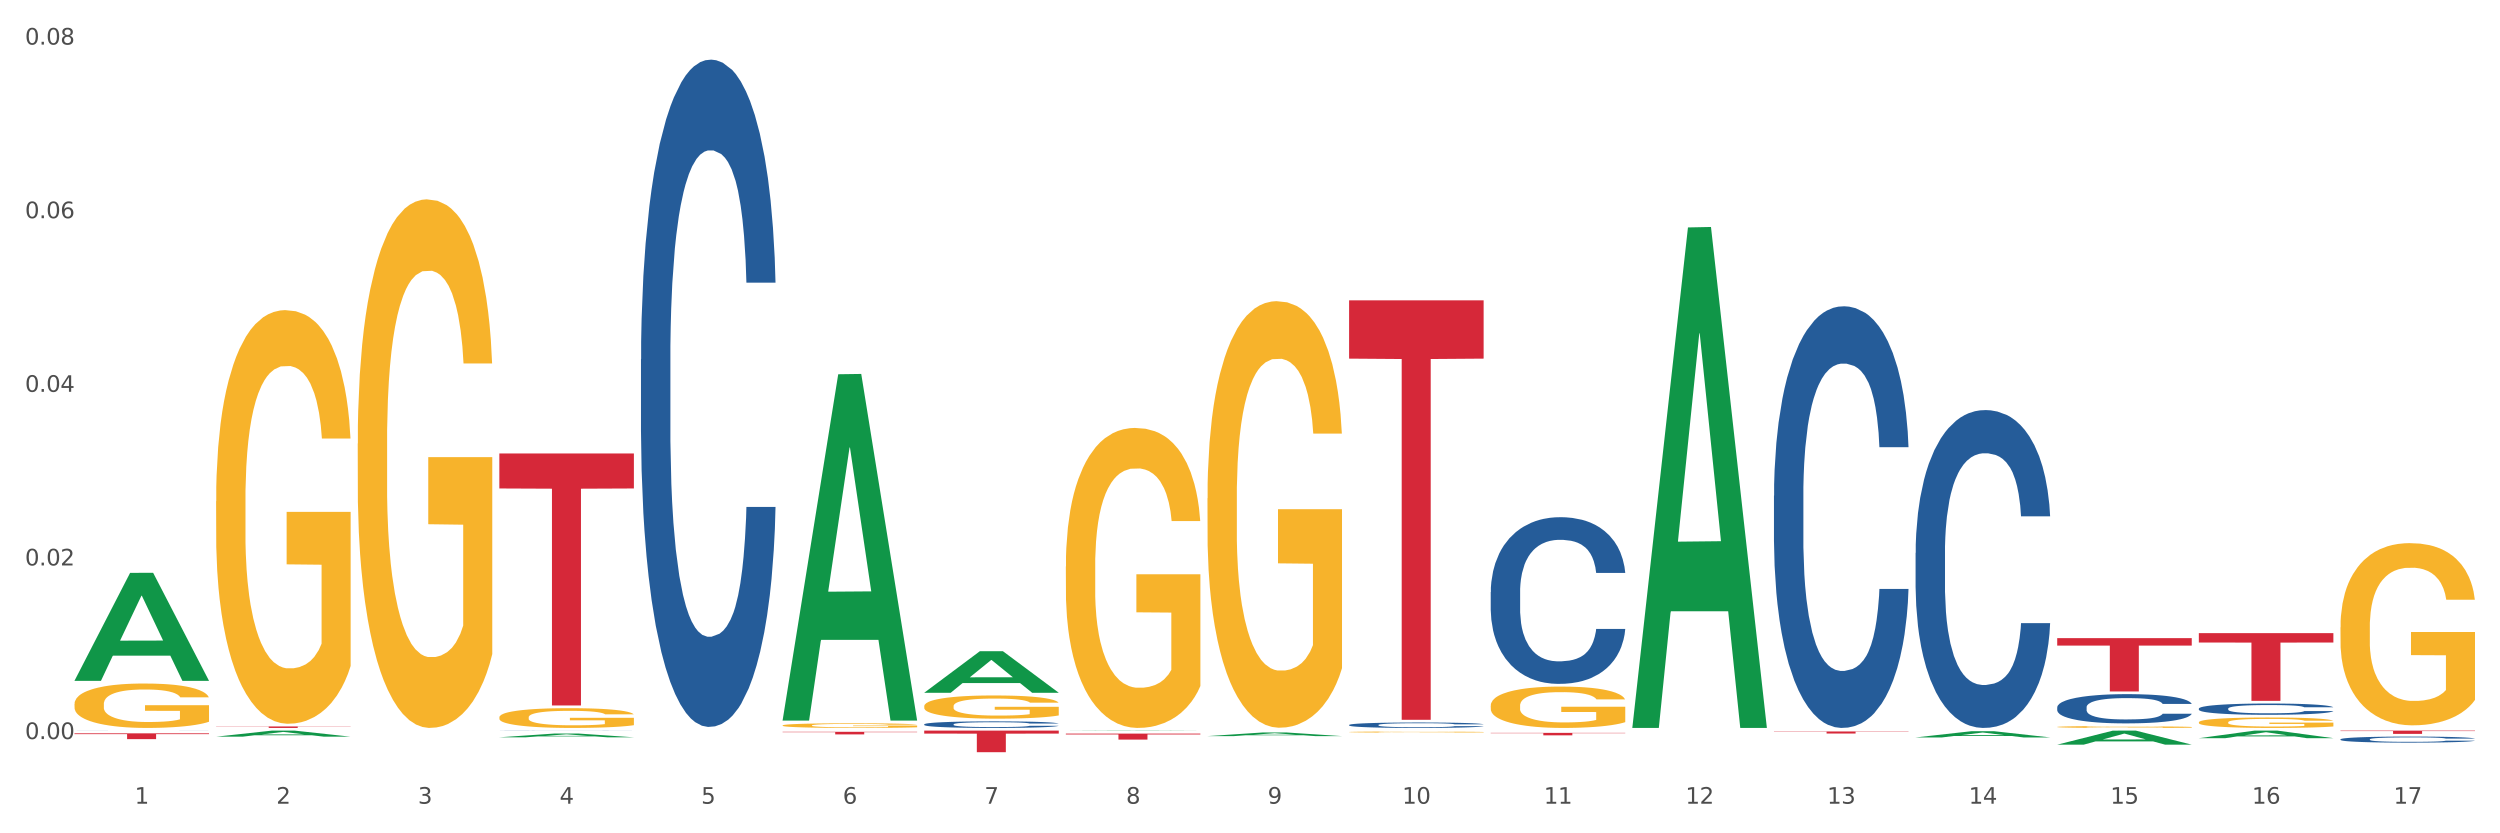 <?xml version="1.0" encoding="utf-8" standalone="no"?>
<!DOCTYPE svg PUBLIC "-//W3C//DTD SVG 1.1//EN"
  "http://www.w3.org/Graphics/SVG/1.1/DTD/svg11.dtd">
<svg xmlns:xlink="http://www.w3.org/1999/xlink" width="1080pt" height="360pt" viewBox="0 0 1080 360" xmlns="http://www.w3.org/2000/svg" version="1.1">
 <rect x="0" y="0" width="1080" height="360" fill="#333333" stroke="none"/>
 <defs>
  <style type="text/css">*{stroke-linejoin: round; stroke-linecap: butt}</style>
 </defs>
 <g id="figure_1">
  <g id="patch_1">
   <path d="M 0 360 
L 1080 360 
L 1080 0 
L 0 0 
z
" style="fill: #ffffff; stroke: #ffffff; stroke-linejoin: miter"/>
  </g>
  <g id="axes_1">
   <g id="matplotlib.axis_1">
    <g id="xtick_1">
     <g id="text_1">
      <!-- 1 -->
      <g style="fill: #4d4d4d" transform="translate(58.182 347.204) scale(0.096 -0.096)">
       <defs>
        <path id="DejaVuSans-31" d="M 794 531 
L 1825 531 
L 1825 4091 
L 703 3866 
L 703 4441 
L 1819 4666 
L 2450 4666 
L 2450 531 
L 3481 531 
L 3481 0 
L 794 0 
L 794 531 
z
" transform="scale(0.016)"/>
       </defs>
       <use xlink:href="#DejaVuSans-31"/>
      </g>
     </g>
    </g>
    <g id="xtick_2">
     <g id="text_2">
      <!-- 2 -->
      <g style="fill: #4d4d4d" transform="translate(119.364 347.204) scale(0.096 -0.096)">
       <defs>
        <path id="DejaVuSans-32" d="M 1228 531 
L 3431 531 
L 3431 0 
L 469 0 
L 469 531 
Q 828 903 1448 1529 
Q 2069 2156 2228 2338 
Q 2531 2678 2651 2914 
Q 2772 3150 2772 3378 
Q 2772 3750 2511 3984 
Q 2250 4219 1831 4219 
Q 1534 4219 1204 4116 
Q 875 4013 500 3803 
L 500 4441 
Q 881 4594 1212 4672 
Q 1544 4750 1819 4750 
Q 2544 4750 2975 4387 
Q 3406 4025 3406 3419 
Q 3406 3131 3298 2873 
Q 3191 2616 2906 2266 
Q 2828 2175 2409 1742 
Q 1991 1309 1228 531 
z
" transform="scale(0.016)"/>
       </defs>
       <use xlink:href="#DejaVuSans-32"/>
      </g>
     </g>
    </g>
    <g id="xtick_3">
     <g id="text_3">
      <!-- 3 -->
      <g style="fill: #4d4d4d" transform="translate(180.545 347.204) scale(0.096 -0.096)">
       <defs>
        <path id="DejaVuSans-33" d="M 2597 2516 
Q 3050 2419 3304 2112 
Q 3559 1806 3559 1356 
Q 3559 666 3084 287 
Q 2609 -91 1734 -91 
Q 1441 -91 1130 -33 
Q 819 25 488 141 
L 488 750 
Q 750 597 1062 519 
Q 1375 441 1716 441 
Q 2309 441 2620 675 
Q 2931 909 2931 1356 
Q 2931 1769 2642 2001 
Q 2353 2234 1838 2234 
L 1294 2234 
L 1294 2753 
L 1863 2753 
Q 2328 2753 2575 2939 
Q 2822 3125 2822 3475 
Q 2822 3834 2567 4026 
Q 2313 4219 1838 4219 
Q 1578 4219 1281 4162 
Q 984 4106 628 3988 
L 628 4550 
Q 988 4650 1302 4700 
Q 1616 4750 1894 4750 
Q 2613 4750 3031 4423 
Q 3450 4097 3450 3541 
Q 3450 3153 3228 2886 
Q 3006 2619 2597 2516 
z
" transform="scale(0.016)"/>
       </defs>
       <use xlink:href="#DejaVuSans-33"/>
      </g>
     </g>
    </g>
    <g id="xtick_4">
     <g id="text_4">
      <!-- 4 -->
      <g style="fill: #4d4d4d" transform="translate(241.726 347.204) scale(0.096 -0.096)">
       <defs>
        <path id="DejaVuSans-34" d="M 2419 4116 
L 825 1625 
L 2419 1625 
L 2419 4116 
z
M 2253 4666 
L 3047 4666 
L 3047 1625 
L 3713 1625 
L 3713 1100 
L 3047 1100 
L 3047 0 
L 2419 0 
L 2419 1100 
L 313 1100 
L 313 1709 
L 2253 4666 
z
" transform="scale(0.016)"/>
       </defs>
       <use xlink:href="#DejaVuSans-34"/>
      </g>
     </g>
    </g>
    <g id="xtick_5">
     <g id="text_5">
      <!-- 5 -->
      <g style="fill: #4d4d4d" transform="translate(302.908 347.204) scale(0.096 -0.096)">
       <defs>
        <path id="DejaVuSans-35" d="M 691 4666 
L 3169 4666 
L 3169 4134 
L 1269 4134 
L 1269 2991 
Q 1406 3038 1543 3061 
Q 1681 3084 1819 3084 
Q 2600 3084 3056 2656 
Q 3513 2228 3513 1497 
Q 3513 744 3044 326 
Q 2575 -91 1722 -91 
Q 1428 -91 1123 -41 
Q 819 9 494 109 
L 494 744 
Q 775 591 1075 516 
Q 1375 441 1709 441 
Q 2250 441 2565 725 
Q 2881 1009 2881 1497 
Q 2881 1984 2565 2268 
Q 2250 2553 1709 2553 
Q 1456 2553 1204 2497 
Q 953 2441 691 2322 
L 691 4666 
z
" transform="scale(0.016)"/>
       </defs>
       <use xlink:href="#DejaVuSans-35"/>
      </g>
     </g>
    </g>
    <g id="xtick_6">
     <g id="text_6">
      <!-- 6 -->
      <g style="fill: #4d4d4d" transform="translate(364.089 347.204) scale(0.096 -0.096)">
       <defs>
        <path id="DejaVuSans-36" d="M 2113 2584 
Q 1688 2584 1439 2293 
Q 1191 2003 1191 1497 
Q 1191 994 1439 701 
Q 1688 409 2113 409 
Q 2538 409 2786 701 
Q 3034 994 3034 1497 
Q 3034 2003 2786 2293 
Q 2538 2584 2113 2584 
z
M 3366 4563 
L 3366 3988 
Q 3128 4100 2886 4159 
Q 2644 4219 2406 4219 
Q 1781 4219 1451 3797 
Q 1122 3375 1075 2522 
Q 1259 2794 1537 2939 
Q 1816 3084 2150 3084 
Q 2853 3084 3261 2657 
Q 3669 2231 3669 1497 
Q 3669 778 3244 343 
Q 2819 -91 2113 -91 
Q 1303 -91 875 529 
Q 447 1150 447 2328 
Q 447 3434 972 4092 
Q 1497 4750 2381 4750 
Q 2619 4750 2861 4703 
Q 3103 4656 3366 4563 
z
" transform="scale(0.016)"/>
       </defs>
       <use xlink:href="#DejaVuSans-36"/>
      </g>
     </g>
    </g>
    <g id="xtick_7">
     <g id="text_7">
      <!-- 7 -->
      <g style="fill: #4d4d4d" transform="translate(425.271 347.204) scale(0.096 -0.096)">
       <defs>
        <path id="DejaVuSans-37" d="M 525 4666 
L 3525 4666 
L 3525 4397 
L 1831 0 
L 1172 0 
L 2766 4134 
L 525 4134 
L 525 4666 
z
" transform="scale(0.016)"/>
       </defs>
       <use xlink:href="#DejaVuSans-37"/>
      </g>
     </g>
    </g>
    <g id="xtick_8">
     <g id="text_8">
      <!-- 8 -->
      <g style="fill: #4d4d4d" transform="translate(486.452 347.204) scale(0.096 -0.096)">
       <defs>
        <path id="DejaVuSans-38" d="M 2034 2216 
Q 1584 2216 1326 1975 
Q 1069 1734 1069 1313 
Q 1069 891 1326 650 
Q 1584 409 2034 409 
Q 2484 409 2743 651 
Q 3003 894 3003 1313 
Q 3003 1734 2745 1975 
Q 2488 2216 2034 2216 
z
M 1403 2484 
Q 997 2584 770 2862 
Q 544 3141 544 3541 
Q 544 4100 942 4425 
Q 1341 4750 2034 4750 
Q 2731 4750 3128 4425 
Q 3525 4100 3525 3541 
Q 3525 3141 3298 2862 
Q 3072 2584 2669 2484 
Q 3125 2378 3379 2068 
Q 3634 1759 3634 1313 
Q 3634 634 3220 271 
Q 2806 -91 2034 -91 
Q 1263 -91 848 271 
Q 434 634 434 1313 
Q 434 1759 690 2068 
Q 947 2378 1403 2484 
z
M 1172 3481 
Q 1172 3119 1398 2916 
Q 1625 2713 2034 2713 
Q 2441 2713 2670 2916 
Q 2900 3119 2900 3481 
Q 2900 3844 2670 4047 
Q 2441 4250 2034 4250 
Q 1625 4250 1398 4047 
Q 1172 3844 1172 3481 
z
" transform="scale(0.016)"/>
       </defs>
       <use xlink:href="#DejaVuSans-38"/>
      </g>
     </g>
    </g>
    <g id="xtick_9">
     <g id="text_9">
      <!-- 9 -->
      <g style="fill: #4d4d4d" transform="translate(547.634 347.204) scale(0.096 -0.096)">
       <defs>
        <path id="DejaVuSans-39" d="M 703 97 
L 703 672 
Q 941 559 1184 500 
Q 1428 441 1663 441 
Q 2288 441 2617 861 
Q 2947 1281 2994 2138 
Q 2813 1869 2534 1725 
Q 2256 1581 1919 1581 
Q 1219 1581 811 2004 
Q 403 2428 403 3163 
Q 403 3881 828 4315 
Q 1253 4750 1959 4750 
Q 2769 4750 3195 4129 
Q 3622 3509 3622 2328 
Q 3622 1225 3098 567 
Q 2575 -91 1691 -91 
Q 1453 -91 1209 -44 
Q 966 3 703 97 
z
M 1959 2075 
Q 2384 2075 2632 2365 
Q 2881 2656 2881 3163 
Q 2881 3666 2632 3958 
Q 2384 4250 1959 4250 
Q 1534 4250 1286 3958 
Q 1038 3666 1038 3163 
Q 1038 2656 1286 2365 
Q 1534 2075 1959 2075 
z
" transform="scale(0.016)"/>
       </defs>
       <use xlink:href="#DejaVuSans-39"/>
      </g>
     </g>
    </g>
    <g id="xtick_10">
     <g id="text_10">
      <!-- 10 -->
      <g style="fill: #4d4d4d" transform="translate(605.761 347.204) scale(0.096 -0.096)">
       <defs>
        <path id="DejaVuSans-30" d="M 2034 4250 
Q 1547 4250 1301 3770 
Q 1056 3291 1056 2328 
Q 1056 1369 1301 889 
Q 1547 409 2034 409 
Q 2525 409 2770 889 
Q 3016 1369 3016 2328 
Q 3016 3291 2770 3770 
Q 2525 4250 2034 4250 
z
M 2034 4750 
Q 2819 4750 3233 4129 
Q 3647 3509 3647 2328 
Q 3647 1150 3233 529 
Q 2819 -91 2034 -91 
Q 1250 -91 836 529 
Q 422 1150 422 2328 
Q 422 3509 836 4129 
Q 1250 4750 2034 4750 
z
" transform="scale(0.016)"/>
       </defs>
       <use xlink:href="#DejaVuSans-31"/>
       <use xlink:href="#DejaVuSans-30" transform="translate(63.623 0)"/>
      </g>
     </g>
    </g>
    <g id="xtick_11">
     <g id="text_11">
      <!-- 11 -->
      <g style="fill: #4d4d4d" transform="translate(666.942 347.204) scale(0.096 -0.096)">
       <use xlink:href="#DejaVuSans-31"/>
       <use xlink:href="#DejaVuSans-31" transform="translate(63.623 0)"/>
      </g>
     </g>
    </g>
    <g id="xtick_12">
     <g id="text_12">
      <!-- 12 -->
      <g style="fill: #4d4d4d" transform="translate(728.124 347.204) scale(0.096 -0.096)">
       <use xlink:href="#DejaVuSans-31"/>
       <use xlink:href="#DejaVuSans-32" transform="translate(63.623 0)"/>
      </g>
     </g>
    </g>
    <g id="xtick_13">
     <g id="text_13">
      <!-- 13 -->
      <g style="fill: #4d4d4d" transform="translate(789.305 347.204) scale(0.096 -0.096)">
       <use xlink:href="#DejaVuSans-31"/>
       <use xlink:href="#DejaVuSans-33" transform="translate(63.623 0)"/>
      </g>
     </g>
    </g>
    <g id="xtick_14">
     <g id="text_14">
      <!-- 14 -->
      <g style="fill: #4d4d4d" transform="translate(850.487 347.204) scale(0.096 -0.096)">
       <use xlink:href="#DejaVuSans-31"/>
       <use xlink:href="#DejaVuSans-34" transform="translate(63.623 0)"/>
      </g>
     </g>
    </g>
    <g id="xtick_15">
     <g id="text_15">
      <!-- 15 -->
      <g style="fill: #4d4d4d" transform="translate(911.668 347.204) scale(0.096 -0.096)">
       <use xlink:href="#DejaVuSans-31"/>
       <use xlink:href="#DejaVuSans-35" transform="translate(63.623 0)"/>
      </g>
     </g>
    </g>
    <g id="xtick_16">
     <g id="text_16">
      <!-- 16 -->
      <g style="fill: #4d4d4d" transform="translate(972.849 347.204) scale(0.096 -0.096)">
       <use xlink:href="#DejaVuSans-31"/>
       <use xlink:href="#DejaVuSans-36" transform="translate(63.623 0)"/>
      </g>
     </g>
    </g>
    <g id="xtick_17">
     <g id="text_17">
      <!-- 17 -->
      <g style="fill: #4d4d4d" transform="translate(1034.031 347.204) scale(0.096 -0.096)">
       <use xlink:href="#DejaVuSans-31"/>
       <use xlink:href="#DejaVuSans-37" transform="translate(63.623 0)"/>
      </g>
     </g>
    </g>
    <g id="xtick_18"/>
    <g id="xtick_19"/>
    <g id="xtick_20"/>
    <g id="xtick_21"/>
    <g id="xtick_22"/>
    <g id="xtick_23"/>
    <g id="xtick_24"/>
    <g id="xtick_25"/>
    <g id="xtick_26"/>
    <g id="xtick_27"/>
    <g id="xtick_28"/>
    <g id="xtick_29"/>
    <g id="xtick_30"/>
    <g id="xtick_31"/>
    <g id="xtick_32"/>
    <g id="xtick_33"/>
   </g>
   <g id="matplotlib.axis_2">
    <g id="ytick_1">
     <g id="text_18">
      <!-- 0.00 -->
      <g style="fill: #4d4d4d" transform="translate(10.8 319.276) scale(0.096 -0.096)">
       <defs>
        <path id="DejaVuSans-2e" d="M 684 794 
L 1344 794 
L 1344 0 
L 684 0 
L 684 794 
z
" transform="scale(0.016)"/>
       </defs>
       <use xlink:href="#DejaVuSans-30"/>
       <use xlink:href="#DejaVuSans-2e" transform="translate(63.623 0)"/>
       <use xlink:href="#DejaVuSans-30" transform="translate(95.41 0)"/>
       <use xlink:href="#DejaVuSans-30" transform="translate(159.033 0)"/>
      </g>
     </g>
    </g>
    <g id="ytick_2">
     <g id="text_19">
      <!-- 0.02 -->
      <g style="fill: #4d4d4d" transform="translate(10.8 244.274) scale(0.096 -0.096)">
       <use xlink:href="#DejaVuSans-30"/>
       <use xlink:href="#DejaVuSans-2e" transform="translate(63.623 0)"/>
       <use xlink:href="#DejaVuSans-30" transform="translate(95.41 0)"/>
       <use xlink:href="#DejaVuSans-32" transform="translate(159.033 0)"/>
      </g>
     </g>
    </g>
    <g id="ytick_3">
     <g id="text_20">
      <!-- 0.04 -->
      <g style="fill: #4d4d4d" transform="translate(10.8 169.272) scale(0.096 -0.096)">
       <use xlink:href="#DejaVuSans-30"/>
       <use xlink:href="#DejaVuSans-2e" transform="translate(63.623 0)"/>
       <use xlink:href="#DejaVuSans-30" transform="translate(95.41 0)"/>
       <use xlink:href="#DejaVuSans-34" transform="translate(159.033 0)"/>
      </g>
     </g>
    </g>
    <g id="ytick_4">
     <g id="text_21">
      <!-- 0.06 -->
      <g style="fill: #4d4d4d" transform="translate(10.8 94.269) scale(0.096 -0.096)">
       <use xlink:href="#DejaVuSans-30"/>
       <use xlink:href="#DejaVuSans-2e" transform="translate(63.623 0)"/>
       <use xlink:href="#DejaVuSans-30" transform="translate(95.41 0)"/>
       <use xlink:href="#DejaVuSans-36" transform="translate(159.033 0)"/>
      </g>
     </g>
    </g>
    <g id="ytick_5">
     <g id="text_22">
      <!-- 0.08 -->
      <g style="fill: #4d4d4d" transform="translate(10.8 19.267) scale(0.096 -0.096)">
       <use xlink:href="#DejaVuSans-30"/>
       <use xlink:href="#DejaVuSans-2e" transform="translate(63.623 0)"/>
       <use xlink:href="#DejaVuSans-30" transform="translate(95.41 0)"/>
       <use xlink:href="#DejaVuSans-38" transform="translate(159.033 0)"/>
      </g>
     </g>
    </g>
    <g id="ytick_6"/>
    <g id="ytick_7"/>
    <g id="ytick_8"/>
    <g id="ytick_9"/>
   </g>
   <g id="PolyCollection_1">
    <path d="M 32.175 294.033 
L 32.235 293.989 
L 56.203 247.48 
L 66.15 247.436 
L 90.297 294.121 
L 78.793 294.121 
L 73.58 283.25 
L 48.833 283.25 
L 48.653 283.425 
L 43.62 294.121 
L 32.175 294.121 
L 32.175 294.033 
L 51.949 276.762 
L 70.464 276.718 
L 61.296 257.387 
L 61.176 257.299 
L 61.056 257.431 
L 51.889 276.718 
L 51.949 276.762 
L 32.175 294.033 
z
" clip-path="url(#pf8cc089063)" style="fill: #109648"/>
    <path d="M 888.715 314.036 
L 888.783 314.035 
L 888.783 314.008 
L 888.921 313.986 
L 889.607 313.93 
L 890.636 313.885 
L 891.391 313.86 
L 892.146 313.84 
L 893.038 313.82 
L 894.136 313.8 
L 896.126 313.77 
L 897.361 313.754 
L 898.871 313.738 
L 901.616 313.714 
L 903.606 313.701 
L 905.664 313.69 
L 909.027 313.677 
L 911.223 313.671 
L 913.556 313.666 
L 916.369 313.664 
L 918.497 313.663 
L 923.163 313.665 
L 927.143 313.672 
L 929.064 313.677 
L 931.535 313.686 
L 932.838 313.692 
L 934.966 313.703 
L 937.162 313.719 
L 938.671 313.732 
L 940.936 313.757 
L 942.651 313.782 
L 944.23 313.813 
L 945.053 313.834 
L 945.671 313.854 
L 946.22 313.877 
L 946.769 313.913 
L 934.417 313.913 
L 933.936 313.888 
L 933.182 313.863 
L 932.084 313.84 
L 931.123 313.825 
L 929.476 313.806 
L 927.966 313.795 
L 926.388 313.786 
L 924.467 313.778 
L 922.957 313.775 
L 920.83 313.772 
L 916.644 313.773 
L 913.83 313.778 
L 911.909 313.786 
L 910.674 313.792 
L 909.576 313.8 
L 908.341 313.81 
L 906.899 313.826 
L 905.87 313.84 
L 904.841 313.857 
L 904.017 313.875 
L 903.263 313.896 
L 902.645 313.918 
L 902.165 313.941 
L 901.753 313.969 
L 901.41 314.015 
L 901.41 314.116 
L 901.547 314.139 
L 901.89 314.169 
L 902.302 314.192 
L 902.988 314.219 
L 903.606 314.238 
L 904.772 314.264 
L 906.076 314.286 
L 907.105 314.3 
L 908.135 314.312 
L 909.919 314.328 
L 911.909 314.341 
L 913.624 314.35 
L 915.958 314.357 
L 917.536 314.36 
L 918.908 314.361 
L 922.271 314.361 
L 924.672 314.359 
L 927.349 314.354 
L 929.407 314.347 
L 931.123 314.339 
L 933.044 314.326 
L 934.279 314.313 
L 934.279 314.159 
L 919.183 314.159 
L 919.183 314.056 
L 946.837 314.056 
L 946.837 314.357 
L 945.671 314.372 
L 944.367 314.386 
L 942.994 314.399 
L 940.936 314.414 
L 938.465 314.429 
L 936.269 314.439 
L 933.936 314.448 
L 931.191 314.456 
L 927.623 314.464 
L 925.427 314.467 
L 922.682 314.469 
L 919.457 314.47 
L 916.644 314.468 
L 913.899 314.465 
L 911.017 314.458 
L 908.203 314.448 
L 906.076 314.439 
L 903.949 314.427 
L 901.684 314.411 
L 899.9 314.397 
L 898.528 314.383 
L 897.018 314.367 
L 895.371 314.344 
L 894.136 314.325 
L 893.038 314.304 
L 891.871 314.277 
L 891.048 314.255 
L 890.224 314.226 
L 889.744 314.204 
L 889.195 314.171 
L 888.783 314.125 
L 888.715 314.036 
z
" clip-path="url(#pf8cc089063)" style="fill: #f7b32b"/>
    <path d="M 949.896 312.043 
L 949.965 312.038 
L 949.965 311.89 
L 950.102 311.762 
L 950.788 311.453 
L 951.818 311.198 
L 952.572 311.062 
L 953.327 310.951 
L 954.219 310.839 
L 955.317 310.724 
L 957.307 310.555 
L 958.543 310.468 
L 960.052 310.378 
L 962.797 310.246 
L 964.787 310.172 
L 966.846 310.11 
L 970.208 310.036 
L 972.404 310.003 
L 974.737 309.978 
L 977.551 309.962 
L 979.678 309.958 
L 984.344 309.97 
L 988.324 310.007 
L 990.246 310.036 
L 992.716 310.085 
L 994.02 310.118 
L 996.147 310.184 
L 998.343 310.271 
L 999.853 310.345 
L 1002.117 310.485 
L 1003.833 310.625 
L 1005.411 310.798 
L 1006.234 310.918 
L 1006.852 311.029 
L 1007.401 311.157 
L 1007.95 311.359 
L 995.598 311.359 
L 995.118 311.214 
L 994.363 311.078 
L 993.265 310.946 
L 992.304 310.864 
L 990.657 310.761 
L 989.148 310.695 
L 987.569 310.646 
L 985.648 310.604 
L 984.138 310.584 
L 982.011 310.567 
L 977.825 310.571 
L 975.012 310.604 
L 973.09 310.646 
L 971.855 310.683 
L 970.757 310.724 
L 969.522 310.782 
L 968.081 310.868 
L 967.052 310.946 
L 966.022 311.045 
L 965.199 311.144 
L 964.444 311.26 
L 963.826 311.383 
L 963.346 311.511 
L 962.934 311.668 
L 962.591 311.927 
L 962.591 312.492 
L 962.728 312.619 
L 963.072 312.788 
L 963.483 312.916 
L 964.169 313.069 
L 964.787 313.172 
L 965.954 313.32 
L 967.257 313.444 
L 968.287 313.522 
L 969.316 313.588 
L 971.1 313.679 
L 973.09 313.753 
L 974.806 313.798 
L 977.139 313.839 
L 978.717 313.856 
L 980.09 313.864 
L 983.452 313.864 
L 985.854 313.852 
L 988.53 313.823 
L 990.589 313.786 
L 992.304 313.74 
L 994.226 313.666 
L 995.461 313.596 
L 995.461 312.735 
L 980.364 312.731 
L 980.364 312.158 
L 1008.019 312.158 
L 1008.019 313.839 
L 1006.852 313.926 
L 1005.548 314.004 
L 1004.176 314.074 
L 1002.117 314.161 
L 999.647 314.243 
L 997.451 314.301 
L 995.118 314.35 
L 992.373 314.396 
L 988.805 314.437 
L 986.609 314.453 
L 983.864 314.466 
L 980.639 314.47 
L 977.825 314.461 
L 975.08 314.441 
L 972.198 314.404 
L 969.385 314.35 
L 967.257 314.297 
L 965.13 314.231 
L 962.866 314.144 
L 961.082 314.062 
L 959.709 313.988 
L 958.199 313.893 
L 956.553 313.769 
L 955.317 313.658 
L 954.219 313.543 
L 953.053 313.394 
L 952.229 313.266 
L 951.406 313.106 
L 950.926 312.986 
L 950.377 312.801 
L 949.965 312.541 
L 949.896 312.043 
z
" clip-path="url(#pf8cc089063)" style="fill: #f7b32b"/>
    <path d="M 1011.078 271.007 
L 1011.146 270.936 
L 1011.146 268.348 
L 1011.284 266.119 
L 1011.97 260.727 
L 1012.999 256.27 
L 1013.754 253.898 
L 1014.509 251.957 
L 1015.401 250.016 
L 1016.499 248.003 
L 1018.489 245.056 
L 1019.724 243.546 
L 1021.234 241.964 
L 1023.978 239.664 
L 1025.969 238.37 
L 1028.027 237.292 
L 1031.39 235.998 
L 1033.585 235.423 
L 1035.919 234.991 
L 1038.732 234.704 
L 1040.859 234.632 
L 1045.526 234.847 
L 1049.506 235.494 
L 1051.427 235.998 
L 1053.897 236.86 
L 1055.201 237.435 
L 1057.328 238.586 
L 1059.524 240.095 
L 1061.034 241.389 
L 1063.299 243.834 
L 1065.014 246.278 
L 1066.592 249.297 
L 1067.416 251.382 
L 1068.033 253.323 
L 1068.582 255.551 
L 1069.131 259.074 
L 1056.78 259.074 
L 1056.299 256.558 
L 1055.544 254.185 
L 1054.446 251.885 
L 1053.486 250.447 
L 1051.839 248.65 
L 1050.329 247.5 
L 1048.751 246.637 
L 1046.829 245.918 
L 1045.32 245.559 
L 1043.192 245.271 
L 1039.007 245.343 
L 1036.193 245.918 
L 1034.272 246.637 
L 1033.037 247.284 
L 1031.939 248.003 
L 1030.703 249.01 
L 1029.262 250.519 
L 1028.233 251.885 
L 1027.204 253.61 
L 1026.38 255.336 
L 1025.625 257.349 
L 1025.008 259.505 
L 1024.527 261.734 
L 1024.116 264.466 
L 1023.773 268.995 
L 1023.773 278.843 
L 1023.91 281.072 
L 1024.253 284.019 
L 1024.665 286.248 
L 1025.351 288.908 
L 1025.969 290.705 
L 1027.135 293.293 
L 1028.439 295.45 
L 1029.468 296.815 
L 1030.498 297.966 
L 1032.282 299.547 
L 1034.272 300.841 
L 1035.987 301.632 
L 1038.32 302.351 
L 1039.899 302.638 
L 1041.271 302.782 
L 1044.634 302.782 
L 1047.035 302.566 
L 1049.712 302.063 
L 1051.77 301.416 
L 1053.486 300.625 
L 1055.407 299.331 
L 1056.642 298.109 
L 1056.642 283.085 
L 1041.546 283.013 
L 1041.546 273.02 
L 1069.2 273.02 
L 1069.2 302.351 
L 1068.033 303.86 
L 1066.73 305.226 
L 1065.357 306.448 
L 1063.299 307.958 
L 1060.828 309.396 
L 1058.632 310.402 
L 1056.299 311.265 
L 1053.554 312.056 
L 1049.986 312.775 
L 1047.79 313.062 
L 1045.045 313.278 
L 1041.82 313.35 
L 1039.007 313.206 
L 1036.262 312.847 
L 1033.38 312.2 
L 1030.566 311.265 
L 1028.439 310.33 
L 1026.312 309.18 
L 1024.047 307.671 
L 1022.263 306.233 
L 1020.891 304.939 
L 1019.381 303.285 
L 1017.734 301.129 
L 1016.499 299.188 
L 1015.401 297.175 
L 1014.234 294.587 
L 1013.411 292.358 
L 1012.587 289.555 
L 1012.107 287.47 
L 1011.558 284.235 
L 1011.146 279.706 
L 1011.078 271.007 
z
" clip-path="url(#pf8cc089063)" style="fill: #f7b32b"/>
    <path d="M 215.719 315.667 
L 215.788 315.667 
L 215.788 315.665 
L 215.994 315.662 
L 216.75 315.656 
L 217.712 315.652 
L 219.36 315.648 
L 220.254 315.646 
L 221.422 315.643 
L 223.826 315.64 
L 226.574 315.637 
L 228.498 315.635 
L 229.941 315.634 
L 233.17 315.632 
L 235.025 315.631 
L 236.948 315.63 
L 238.597 315.63 
L 241.345 315.629 
L 243.544 315.629 
L 246.086 315.629 
L 248.216 315.629 
L 251.032 315.63 
L 255.155 315.63 
L 256.735 315.631 
L 258.864 315.632 
L 261.063 315.633 
L 262.849 315.634 
L 264.91 315.636 
L 267.04 315.638 
L 269.101 315.641 
L 270.544 315.644 
L 271.712 315.647 
L 272.742 315.65 
L 273.498 315.654 
L 273.842 315.657 
L 261.269 315.657 
L 260.926 315.654 
L 260.238 315.651 
L 259.551 315.649 
L 258.796 315.648 
L 257.628 315.646 
L 256.597 315.644 
L 254.88 315.643 
L 253.3 315.642 
L 251.994 315.642 
L 250.414 315.641 
L 247.048 315.641 
L 244.643 315.641 
L 243.132 315.641 
L 241.277 315.641 
L 239.696 315.642 
L 237.841 315.643 
L 236.399 315.644 
L 234.956 315.645 
L 234.132 315.646 
L 232.895 315.648 
L 232.07 315.649 
L 230.971 315.651 
L 230.353 315.653 
L 229.254 315.657 
L 228.773 315.661 
L 228.567 315.663 
L 228.429 315.665 
L 228.429 315.677 
L 228.841 315.683 
L 229.185 315.685 
L 229.735 315.687 
L 230.765 315.691 
L 232.277 315.694 
L 233.857 315.697 
L 235.162 315.698 
L 236.399 315.699 
L 237.635 315.7 
L 239.147 315.701 
L 240.383 315.701 
L 242.238 315.702 
L 244.437 315.702 
L 246.154 315.702 
L 249.658 315.701 
L 251.238 315.701 
L 252.75 315.701 
L 254.399 315.7 
L 255.704 315.699 
L 256.46 315.698 
L 257.696 315.697 
L 258.658 315.695 
L 259.483 315.693 
L 260.032 315.692 
L 260.651 315.689 
L 261.132 315.687 
L 261.269 315.685 
L 273.842 315.685 
L 273.567 315.688 
L 273.086 315.691 
L 272.124 315.695 
L 271.368 315.697 
L 270.2 315.699 
L 268.964 315.701 
L 267.246 315.704 
L 265.666 315.705 
L 264.017 315.707 
L 262.231 315.708 
L 259.002 315.71 
L 257.834 315.711 
L 255.361 315.712 
L 253.437 315.712 
L 250.62 315.713 
L 247.735 315.713 
L 244.712 315.713 
L 242.032 315.713 
L 239.078 315.713 
L 237.223 315.712 
L 235.162 315.711 
L 232.757 315.71 
L 230.49 315.709 
L 228.361 315.708 
L 226.368 315.706 
L 224.513 315.704 
L 222.109 315.7 
L 220.322 315.697 
L 219.017 315.694 
L 218.124 315.692 
L 217.231 315.688 
L 216.75 315.686 
L 215.994 315.681 
L 215.719 315.676 
L 215.719 315.667 
z
" clip-path="url(#pf8cc089063)" style="fill: #255c99"/>
    <path d="M 32.175 316.805 
L 90.297 316.805 
L 90.297 317.151 
L 67.434 317.153 
L 67.434 319.293 
L 54.901 319.293 
L 54.901 317.153 
L 32.175 317.151 
L 32.175 316.807 
L 32.175 316.805 
z
" clip-path="url(#pf8cc089063)" style="fill: #d62839"/>
    <path d="M 93.356 313.826 
L 151.479 313.826 
L 151.479 313.916 
L 128.615 313.916 
L 128.615 314.47 
L 116.082 314.47 
L 116.082 313.916 
L 93.356 313.916 
L 93.356 313.827 
L 93.356 313.826 
z
" clip-path="url(#pf8cc089063)" style="fill: #d62839"/>
    <path d="M 643.989 304.857 
L 644.058 304.841 
L 644.058 304.254 
L 644.195 303.748 
L 644.881 302.524 
L 645.911 301.512 
L 646.665 300.973 
L 647.42 300.533 
L 648.312 300.092 
L 649.41 299.635 
L 651.4 298.966 
L 652.635 298.623 
L 654.145 298.264 
L 656.89 297.742 
L 658.88 297.448 
L 660.939 297.203 
L 664.301 296.91 
L 666.497 296.779 
L 668.83 296.681 
L 671.644 296.616 
L 673.771 296.6 
L 678.437 296.649 
L 682.417 296.795 
L 684.339 296.91 
L 686.809 297.106 
L 688.113 297.236 
L 690.24 297.497 
L 692.436 297.84 
L 693.946 298.134 
L 696.21 298.689 
L 697.926 299.243 
L 699.504 299.929 
L 700.327 300.402 
L 700.945 300.843 
L 701.494 301.349 
L 702.043 302.148 
L 689.691 302.148 
L 689.211 301.577 
L 688.456 301.039 
L 687.358 300.516 
L 686.397 300.19 
L 684.75 299.782 
L 683.241 299.521 
L 681.662 299.325 
L 679.741 299.162 
L 678.231 299.08 
L 676.104 299.015 
L 671.918 299.031 
L 669.105 299.162 
L 667.183 299.325 
L 665.948 299.472 
L 664.85 299.635 
L 663.615 299.864 
L 662.174 300.206 
L 661.145 300.516 
L 660.115 300.908 
L 659.292 301.3 
L 658.537 301.757 
L 657.919 302.246 
L 657.439 302.752 
L 657.027 303.372 
L 656.684 304.4 
L 656.684 306.636 
L 656.821 307.142 
L 657.164 307.811 
L 657.576 308.317 
L 658.262 308.921 
L 658.88 309.329 
L 660.047 309.916 
L 661.35 310.406 
L 662.38 310.716 
L 663.409 310.977 
L 665.193 311.336 
L 667.183 311.63 
L 668.899 311.81 
L 671.232 311.973 
L 672.81 312.038 
L 674.183 312.071 
L 677.545 312.071 
L 679.947 312.022 
L 682.623 311.907 
L 684.682 311.761 
L 686.397 311.581 
L 688.319 311.287 
L 689.554 311.01 
L 689.554 307.599 
L 674.457 307.583 
L 674.457 305.314 
L 702.112 305.314 
L 702.112 311.973 
L 700.945 312.315 
L 699.641 312.626 
L 698.269 312.903 
L 696.21 313.246 
L 693.74 313.572 
L 691.544 313.801 
L 689.211 313.996 
L 686.466 314.176 
L 682.898 314.339 
L 680.702 314.404 
L 677.957 314.453 
L 674.732 314.47 
L 671.918 314.437 
L 669.173 314.355 
L 666.291 314.209 
L 663.478 313.996 
L 661.35 313.784 
L 659.223 313.523 
L 656.959 313.18 
L 655.174 312.854 
L 653.802 312.56 
L 652.292 312.185 
L 650.645 311.695 
L 649.41 311.255 
L 648.312 310.798 
L 647.146 310.21 
L 646.322 309.704 
L 645.499 309.068 
L 645.018 308.595 
L 644.47 307.86 
L 644.058 306.832 
L 643.989 304.857 
z
" clip-path="url(#pf8cc089063)" style="fill: #f7b32b"/>
    <path d="M 215.719 195.888 
L 273.842 195.888 
L 273.842 211.019 
L 250.978 211.122 
L 250.978 304.775 
L 238.445 304.775 
L 238.445 211.122 
L 215.719 211.019 
L 215.719 195.99 
L 215.719 195.888 
z
" clip-path="url(#pf8cc089063)" style="fill: #d62839"/>
    <path d="M 399.263 315.629 
L 457.386 315.629 
L 457.386 316.924 
L 434.523 316.933 
L 434.523 324.95 
L 421.989 324.95 
L 421.989 316.933 
L 399.263 316.924 
L 399.263 315.638 
L 399.263 315.629 
z
" clip-path="url(#pf8cc089063)" style="fill: #d62839"/>
    <path d="M 460.445 316.919 
L 518.567 316.919 
L 518.567 317.28 
L 495.704 317.283 
L 495.704 319.522 
L 483.17 319.522 
L 483.17 317.283 
L 460.445 317.28 
L 460.445 316.921 
L 460.445 316.919 
z
" clip-path="url(#pf8cc089063)" style="fill: #d62839"/>
    <path d="M 582.808 129.745 
L 640.93 129.745 
L 640.93 154.928 
L 618.067 155.098 
L 618.067 310.957 
L 605.533 310.957 
L 605.533 155.098 
L 582.808 154.928 
L 582.808 129.915 
L 582.808 129.745 
z
" clip-path="url(#pf8cc089063)" style="fill: #d62839"/>
    <path d="M 643.989 316.587 
L 702.112 316.587 
L 702.112 316.738 
L 679.248 316.74 
L 679.248 317.674 
L 666.715 317.674 
L 666.715 316.74 
L 643.989 316.738 
L 643.989 316.589 
L 643.989 316.587 
z
" clip-path="url(#pf8cc089063)" style="fill: #d62839"/>
    <path d="M 766.352 315.995 
L 824.474 315.995 
L 824.474 316.119 
L 801.611 316.12 
L 801.611 316.886 
L 789.078 316.886 
L 789.078 316.12 
L 766.352 316.119 
L 766.352 315.996 
L 766.352 315.995 
z
" clip-path="url(#pf8cc089063)" style="fill: #d62839"/>
    <path d="M 888.715 275.687 
L 946.837 275.687 
L 946.837 278.886 
L 923.974 278.908 
L 923.974 298.71 
L 911.44 298.71 
L 911.44 278.908 
L 888.715 278.886 
L 888.715 275.709 
L 888.715 275.687 
z
" clip-path="url(#pf8cc089063)" style="fill: #d62839"/>
    <path d="M 338.082 316.143 
L 396.204 316.143 
L 396.204 316.297 
L 373.341 316.298 
L 373.341 317.254 
L 360.808 317.254 
L 360.808 316.298 
L 338.082 316.297 
L 338.082 316.144 
L 338.082 316.143 
z
" clip-path="url(#pf8cc089063)" style="fill: #d62839"/>
    <path d="M 582.808 316.235 
L 582.876 316.235 
L 582.876 316.22 
L 583.014 316.207 
L 583.7 316.175 
L 584.729 316.149 
L 585.484 316.136 
L 586.239 316.124 
L 587.131 316.113 
L 588.229 316.101 
L 590.219 316.084 
L 591.454 316.075 
L 592.964 316.066 
L 595.709 316.053 
L 597.699 316.045 
L 599.757 316.039 
L 603.12 316.031 
L 605.316 316.028 
L 607.649 316.025 
L 610.462 316.024 
L 612.589 316.023 
L 617.256 316.025 
L 621.236 316.028 
L 623.157 316.031 
L 625.628 316.036 
L 626.931 316.04 
L 629.059 316.046 
L 631.254 316.055 
L 632.764 316.063 
L 635.029 316.077 
L 636.744 316.091 
L 638.322 316.109 
L 639.146 316.121 
L 639.764 316.132 
L 640.312 316.145 
L 640.861 316.166 
L 628.51 316.166 
L 628.029 316.151 
L 627.274 316.137 
L 626.176 316.124 
L 625.216 316.116 
L 623.569 316.105 
L 622.059 316.098 
L 620.481 316.093 
L 618.56 316.089 
L 617.05 316.087 
L 614.923 316.085 
L 610.737 316.086 
L 607.923 316.089 
L 606.002 316.093 
L 604.767 316.097 
L 603.669 316.101 
L 602.433 316.107 
L 600.992 316.116 
L 599.963 316.124 
L 598.934 316.134 
L 598.11 316.144 
L 597.355 316.156 
L 596.738 316.168 
L 596.258 316.181 
L 595.846 316.197 
L 595.503 316.224 
L 595.503 316.281 
L 595.64 316.294 
L 595.983 316.311 
L 596.395 316.324 
L 597.081 316.34 
L 597.699 316.35 
L 598.865 316.365 
L 600.169 316.378 
L 601.198 316.386 
L 602.228 316.393 
L 604.012 316.402 
L 606.002 316.409 
L 607.717 316.414 
L 610.05 316.418 
L 611.629 316.42 
L 613.001 316.421 
L 616.364 316.421 
L 618.765 316.419 
L 621.442 316.416 
L 623.5 316.413 
L 625.216 316.408 
L 627.137 316.401 
L 628.372 316.393 
L 628.372 316.306 
L 613.276 316.305 
L 613.276 316.247 
L 640.93 316.247 
L 640.93 316.418 
L 639.764 316.427 
L 638.46 316.435 
L 637.087 316.442 
L 635.029 316.451 
L 632.558 316.459 
L 630.362 316.465 
L 628.029 316.47 
L 625.284 316.475 
L 621.716 316.479 
L 619.52 316.481 
L 616.775 316.482 
L 613.55 316.482 
L 610.737 316.481 
L 607.992 316.479 
L 605.11 316.476 
L 602.296 316.47 
L 600.169 316.465 
L 598.042 316.458 
L 595.777 316.449 
L 593.993 316.441 
L 592.621 316.433 
L 591.111 316.424 
L 589.464 316.411 
L 588.229 316.4 
L 587.131 316.388 
L 585.964 316.373 
L 585.141 316.36 
L 584.317 316.344 
L 583.837 316.331 
L 583.288 316.313 
L 582.876 316.286 
L 582.808 316.235 
z
" clip-path="url(#pf8cc089063)" style="fill: #f7b32b"/>
    <path d="M 521.626 215.258 
L 521.695 215.09 
L 521.695 209.031 
L 521.832 203.814 
L 522.518 191.192 
L 523.548 180.757 
L 524.303 175.203 
L 525.057 170.659 
L 525.949 166.115 
L 527.047 161.403 
L 529.037 154.503 
L 530.273 150.969 
L 531.782 147.266 
L 534.527 141.881 
L 536.517 138.851 
L 538.576 136.327 
L 541.938 133.298 
L 544.134 131.951 
L 546.467 130.941 
L 549.281 130.268 
L 551.408 130.1 
L 556.074 130.605 
L 560.054 132.119 
L 561.976 133.298 
L 564.446 135.317 
L 565.75 136.663 
L 567.877 139.356 
L 570.073 142.89 
L 571.583 145.92 
L 573.847 151.642 
L 575.563 157.364 
L 577.141 164.432 
L 577.965 169.313 
L 578.582 173.857 
L 579.131 179.074 
L 579.68 187.321 
L 567.328 187.321 
L 566.848 181.43 
L 566.093 175.877 
L 564.995 170.491 
L 564.034 167.125 
L 562.387 162.918 
L 560.878 160.225 
L 559.299 158.205 
L 557.378 156.523 
L 555.868 155.681 
L 553.741 155.008 
L 549.555 155.176 
L 546.742 156.523 
L 544.82 158.205 
L 543.585 159.72 
L 542.487 161.403 
L 541.252 163.759 
L 539.811 167.294 
L 538.782 170.491 
L 537.752 174.53 
L 536.929 178.569 
L 536.174 183.282 
L 535.556 188.331 
L 535.076 193.548 
L 534.664 199.943 
L 534.321 210.546 
L 534.321 233.603 
L 534.459 238.82 
L 534.802 245.72 
L 535.213 250.937 
L 535.9 257.164 
L 536.517 261.372 
L 537.684 267.43 
L 538.988 272.479 
L 540.017 275.677 
L 541.046 278.37 
L 542.83 282.072 
L 544.82 285.101 
L 546.536 286.953 
L 548.869 288.636 
L 550.447 289.309 
L 551.82 289.645 
L 555.182 289.645 
L 557.584 289.141 
L 560.26 287.962 
L 562.319 286.448 
L 564.034 284.597 
L 565.956 281.567 
L 567.191 278.706 
L 567.191 243.532 
L 552.094 243.364 
L 552.094 219.97 
L 579.749 219.97 
L 579.749 288.636 
L 578.582 292.17 
L 577.278 295.368 
L 575.906 298.229 
L 573.847 301.763 
L 571.377 305.129 
L 569.181 307.485 
L 566.848 309.504 
L 564.103 311.356 
L 560.535 313.039 
L 558.339 313.712 
L 555.594 314.217 
L 552.369 314.385 
L 549.555 314.048 
L 546.81 313.207 
L 543.928 311.692 
L 541.115 309.504 
L 538.988 307.317 
L 536.86 304.624 
L 534.596 301.09 
L 532.812 297.724 
L 531.439 294.694 
L 529.93 290.823 
L 528.283 285.775 
L 527.047 281.231 
L 525.949 276.518 
L 524.783 270.46 
L 523.959 265.242 
L 523.136 258.679 
L 522.656 253.798 
L 522.107 246.225 
L 521.695 235.622 
L 521.626 215.258 
z
" clip-path="url(#pf8cc089063)" style="fill: #f7b32b"/>
    <path d="M 460.445 244.755 
L 460.514 244.636 
L 460.514 240.375 
L 460.651 236.706 
L 461.337 227.829 
L 462.366 220.491 
L 463.121 216.585 
L 463.876 213.389 
L 464.768 210.193 
L 465.866 206.879 
L 467.856 202.026 
L 469.091 199.541 
L 470.601 196.937 
L 473.346 193.149 
L 475.336 191.019 
L 477.394 189.243 
L 480.757 187.113 
L 482.953 186.166 
L 485.286 185.456 
L 488.099 184.982 
L 490.227 184.864 
L 494.893 185.219 
L 498.873 186.284 
L 500.794 187.113 
L 503.265 188.533 
L 504.568 189.48 
L 506.696 191.374 
L 508.892 193.859 
L 510.401 195.99 
L 512.666 200.014 
L 514.381 204.038 
L 515.96 209.009 
L 516.783 212.442 
L 517.401 215.638 
L 517.95 219.307 
L 518.499 225.107 
L 506.147 225.107 
L 505.666 220.964 
L 504.912 217.058 
L 503.814 213.271 
L 502.853 210.903 
L 501.206 207.944 
L 499.696 206.05 
L 498.118 204.63 
L 496.197 203.446 
L 494.687 202.855 
L 492.56 202.381 
L 488.374 202.5 
L 485.56 203.446 
L 483.639 204.63 
L 482.404 205.695 
L 481.306 206.879 
L 480.071 208.536 
L 478.63 211.022 
L 477.6 213.271 
L 476.571 216.111 
L 475.747 218.952 
L 474.993 222.266 
L 474.375 225.817 
L 473.895 229.486 
L 473.483 233.984 
L 473.14 241.441 
L 473.14 257.656 
L 473.277 261.325 
L 473.62 266.178 
L 474.032 269.847 
L 474.718 274.227 
L 475.336 277.186 
L 476.502 281.447 
L 477.806 284.998 
L 478.835 287.247 
L 479.865 289.14 
L 481.649 291.744 
L 483.639 293.875 
L 485.354 295.177 
L 487.688 296.36 
L 489.266 296.834 
L 490.638 297.071 
L 494.001 297.071 
L 496.403 296.715 
L 499.079 295.887 
L 501.137 294.822 
L 502.853 293.52 
L 504.774 291.389 
L 506.01 289.377 
L 506.01 264.639 
L 490.913 264.521 
L 490.913 248.069 
L 518.567 248.069 
L 518.567 296.36 
L 517.401 298.846 
L 516.097 301.095 
L 514.724 303.107 
L 512.666 305.593 
L 510.195 307.96 
L 508 309.617 
L 505.666 311.037 
L 502.922 312.339 
L 499.353 313.523 
L 497.157 313.996 
L 494.413 314.351 
L 491.187 314.47 
L 488.374 314.233 
L 485.629 313.641 
L 482.747 312.576 
L 479.933 311.037 
L 477.806 309.498 
L 475.679 307.605 
L 473.414 305.119 
L 471.63 302.752 
L 470.258 300.621 
L 468.748 297.899 
L 467.101 294.348 
L 465.866 291.152 
L 464.768 287.838 
L 463.601 283.577 
L 462.778 279.908 
L 461.955 275.292 
L 461.474 271.86 
L 460.925 266.533 
L 460.514 259.076 
L 460.445 244.755 
z
" clip-path="url(#pf8cc089063)" style="fill: #f7b32b"/>
    <path d="M 276.901 155.289 
L 276.969 155.026 
L 276.969 147.654 
L 277.175 137.65 
L 277.931 119.221 
L 278.893 105.268 
L 280.542 88.945 
L 281.435 82.1 
L 282.603 74.465 
L 285.008 62.091 
L 287.756 51.56 
L 289.679 45.768 
L 291.122 42.082 
L 294.351 35.501 
L 296.206 32.605 
L 298.13 30.235 
L 299.779 28.655 
L 302.527 26.813 
L 304.725 26.023 
L 307.267 25.759 
L 309.397 26.023 
L 312.214 27.076 
L 316.336 30.235 
L 317.916 32.078 
L 320.046 35.237 
L 322.244 39.45 
L 324.031 43.662 
L 326.092 49.717 
L 328.221 57.615 
L 330.283 67.62 
L 331.725 76.834 
L 332.893 86.575 
L 333.924 98.423 
L 334.679 111.323 
L 335.023 122.117 
L 322.45 122.117 
L 322.107 112.376 
L 321.42 101.845 
L 320.733 94.737 
L 319.977 88.945 
L 318.809 82.363 
L 317.779 78.151 
L 316.061 73.148 
L 314.481 69.989 
L 313.176 68.146 
L 311.595 66.567 
L 308.229 64.987 
L 305.824 64.987 
L 304.313 65.514 
L 302.458 66.83 
L 300.878 68.673 
L 299.023 71.832 
L 297.58 75.255 
L 296.137 79.73 
L 295.313 82.89 
L 294.076 88.682 
L 293.252 93.42 
L 292.153 101.582 
L 291.534 107.374 
L 290.435 122.38 
L 289.954 133.438 
L 289.748 141.073 
L 289.611 149.497 
L 289.611 190.568 
L 290.023 208.997 
L 290.366 216.895 
L 290.916 225.846 
L 291.947 237.43 
L 293.458 248.751 
L 295.038 256.912 
L 296.343 261.914 
L 297.58 265.6 
L 298.817 268.496 
L 300.328 271.129 
L 301.565 272.709 
L 303.42 274.288 
L 305.618 275.078 
L 307.336 275.078 
L 310.84 273.762 
L 312.42 272.445 
L 313.931 270.602 
L 315.58 267.706 
L 316.886 264.547 
L 317.641 262.178 
L 318.878 257.176 
L 319.84 251.91 
L 320.664 245.855 
L 321.214 240.589 
L 321.832 232.691 
L 322.313 223.74 
L 322.45 219.001 
L 335.023 219.001 
L 334.748 228.479 
L 334.267 237.693 
L 333.305 250.067 
L 332.55 257.176 
L 331.382 265.864 
L 330.145 273.235 
L 328.428 281.397 
L 326.847 287.452 
L 325.199 292.717 
L 323.412 297.456 
L 320.183 304.038 
L 319.015 305.881 
L 316.542 309.04 
L 314.618 310.883 
L 311.802 312.726 
L 308.916 313.779 
L 305.893 314.042 
L 303.214 313.516 
L 300.26 311.936 
L 298.405 310.357 
L 296.343 307.987 
L 293.939 304.301 
L 291.672 299.826 
L 289.542 294.56 
L 287.55 288.505 
L 285.695 281.66 
L 283.29 270.339 
L 281.504 259.282 
L 280.198 249.014 
L 279.305 240.326 
L 278.412 229.269 
L 277.931 221.634 
L 277.175 203.205 
L 276.901 186.092 
L 276.901 155.289 
z
" clip-path="url(#pf8cc089063)" style="fill: #255c99"/>
    <path d="M 399.263 312.905 
L 399.332 312.902 
L 399.332 312.83 
L 399.538 312.731 
L 400.294 312.549 
L 401.256 312.412 
L 402.905 312.251 
L 403.798 312.183 
L 404.966 312.108 
L 407.37 311.986 
L 410.118 311.882 
L 412.042 311.825 
L 413.485 311.789 
L 416.714 311.724 
L 418.569 311.695 
L 420.493 311.672 
L 422.141 311.656 
L 424.89 311.638 
L 427.088 311.631 
L 429.63 311.628 
L 431.76 311.631 
L 434.577 311.641 
L 438.699 311.672 
L 440.279 311.69 
L 442.409 311.721 
L 444.607 311.763 
L 446.393 311.804 
L 448.455 311.864 
L 450.584 311.942 
L 452.645 312.041 
L 454.088 312.131 
L 455.256 312.227 
L 456.287 312.344 
L 457.042 312.471 
L 457.386 312.578 
L 444.813 312.578 
L 444.47 312.482 
L 443.783 312.378 
L 443.096 312.308 
L 442.34 312.251 
L 441.172 312.186 
L 440.142 312.144 
L 438.424 312.095 
L 436.844 312.064 
L 435.538 312.046 
L 433.958 312.03 
L 430.592 312.015 
L 428.187 312.015 
L 426.676 312.02 
L 424.821 312.033 
L 423.241 312.051 
L 421.386 312.082 
L 419.943 312.116 
L 418.5 312.16 
L 417.676 312.191 
L 416.439 312.248 
L 415.615 312.295 
L 414.515 312.375 
L 413.897 312.432 
L 412.798 312.58 
L 412.317 312.689 
L 412.111 312.765 
L 411.973 312.848 
L 411.973 313.253 
L 412.386 313.434 
L 412.729 313.512 
L 413.279 313.6 
L 414.309 313.714 
L 415.821 313.826 
L 417.401 313.907 
L 418.706 313.956 
L 419.943 313.992 
L 421.18 314.021 
L 422.691 314.047 
L 423.928 314.062 
L 425.783 314.078 
L 427.981 314.086 
L 429.699 314.086 
L 433.203 314.073 
L 434.783 314.06 
L 436.294 314.041 
L 437.943 314.013 
L 439.248 313.982 
L 440.004 313.958 
L 441.241 313.909 
L 442.203 313.857 
L 443.027 313.798 
L 443.577 313.746 
L 444.195 313.668 
L 444.676 313.58 
L 444.813 313.533 
L 457.386 313.533 
L 457.111 313.626 
L 456.63 313.717 
L 455.668 313.839 
L 454.913 313.909 
L 453.745 313.995 
L 452.508 314.067 
L 450.79 314.148 
L 449.21 314.208 
L 447.561 314.259 
L 445.775 314.306 
L 442.546 314.371 
L 441.378 314.389 
L 438.905 314.42 
L 436.981 314.439 
L 434.164 314.457 
L 431.279 314.467 
L 428.256 314.47 
L 425.577 314.464 
L 422.622 314.449 
L 420.767 314.433 
L 418.706 314.41 
L 416.302 314.374 
L 414.035 314.33 
L 411.905 314.278 
L 409.912 314.218 
L 408.057 314.15 
L 405.653 314.039 
L 403.867 313.93 
L 402.561 313.829 
L 401.668 313.743 
L 400.775 313.634 
L 400.294 313.559 
L 399.538 313.377 
L 399.263 313.208 
L 399.263 312.905 
z
" clip-path="url(#pf8cc089063)" style="fill: #255c99"/>
    <path d="M 582.808 313.174 
L 582.876 313.172 
L 582.876 313.112 
L 583.083 313.03 
L 583.838 312.88 
L 584.8 312.766 
L 586.449 312.632 
L 587.342 312.577 
L 588.51 312.514 
L 590.915 312.413 
L 593.663 312.327 
L 595.586 312.28 
L 597.029 312.25 
L 600.258 312.196 
L 602.113 312.173 
L 604.037 312.153 
L 605.686 312.14 
L 608.434 312.125 
L 610.632 312.119 
L 613.174 312.117 
L 615.304 312.119 
L 618.121 312.128 
L 622.243 312.153 
L 623.823 312.168 
L 625.953 312.194 
L 628.151 312.228 
L 629.938 312.263 
L 631.999 312.312 
L 634.129 312.377 
L 636.19 312.458 
L 637.632 312.534 
L 638.8 312.613 
L 639.831 312.71 
L 640.587 312.815 
L 640.93 312.903 
L 628.358 312.903 
L 628.014 312.824 
L 627.327 312.738 
L 626.64 312.68 
L 625.884 312.632 
L 624.716 312.579 
L 623.686 312.544 
L 621.968 312.504 
L 620.388 312.478 
L 619.083 312.463 
L 617.503 312.45 
L 614.136 312.437 
L 611.732 312.437 
L 610.22 312.441 
L 608.365 312.452 
L 606.785 312.467 
L 604.93 312.493 
L 603.487 312.521 
L 602.044 312.557 
L 601.22 312.583 
L 599.983 312.63 
L 599.159 312.669 
L 598.06 312.736 
L 597.441 312.783 
L 596.342 312.905 
L 595.861 312.996 
L 595.655 313.058 
L 595.518 313.127 
L 595.518 313.462 
L 595.93 313.612 
L 596.273 313.677 
L 596.823 313.75 
L 597.854 313.844 
L 599.365 313.937 
L 600.945 314.003 
L 602.251 314.044 
L 603.487 314.074 
L 604.724 314.098 
L 606.235 314.119 
L 607.472 314.132 
L 609.327 314.145 
L 611.525 314.152 
L 613.243 314.152 
L 616.747 314.141 
L 618.327 314.13 
L 619.838 314.115 
L 621.487 314.091 
L 622.793 314.066 
L 623.548 314.046 
L 624.785 314.006 
L 625.747 313.963 
L 626.571 313.913 
L 627.121 313.87 
L 627.739 313.806 
L 628.22 313.733 
L 628.358 313.694 
L 640.93 313.694 
L 640.655 313.771 
L 640.174 313.847 
L 639.213 313.948 
L 638.457 314.006 
L 637.289 314.076 
L 636.052 314.137 
L 634.335 314.203 
L 632.754 314.253 
L 631.106 314.296 
L 629.319 314.334 
L 626.09 314.388 
L 624.922 314.403 
L 622.449 314.429 
L 620.525 314.444 
L 617.709 314.459 
L 614.823 314.468 
L 611.8 314.47 
L 609.121 314.465 
L 606.167 314.452 
L 604.312 314.44 
L 602.251 314.42 
L 599.846 314.39 
L 597.579 314.354 
L 595.449 314.311 
L 593.457 314.261 
L 591.602 314.205 
L 589.197 314.113 
L 587.411 314.023 
L 586.105 313.939 
L 585.212 313.868 
L 584.319 313.778 
L 583.838 313.715 
L 583.083 313.565 
L 582.808 313.425 
L 582.808 313.174 
z
" clip-path="url(#pf8cc089063)" style="fill: #255c99"/>
    <path d="M 643.989 255.781 
L 644.058 255.715 
L 644.058 253.873 
L 644.264 251.374 
L 645.02 246.77 
L 645.982 243.284 
L 647.63 239.207 
L 648.524 237.497 
L 649.691 235.589 
L 652.096 232.498 
L 654.844 229.867 
L 656.768 228.42 
L 658.211 227.5 
L 661.44 225.855 
L 663.295 225.132 
L 665.218 224.54 
L 666.867 224.145 
L 669.615 223.685 
L 671.814 223.488 
L 674.356 223.422 
L 676.485 223.488 
L 679.302 223.751 
L 683.424 224.54 
L 685.005 225 
L 687.134 225.79 
L 689.333 226.842 
L 691.119 227.894 
L 693.18 229.407 
L 695.31 231.38 
L 697.371 233.879 
L 698.814 236.181 
L 699.982 238.615 
L 701.012 241.574 
L 701.768 244.797 
L 702.112 247.494 
L 689.539 247.494 
L 689.195 245.06 
L 688.508 242.429 
L 687.821 240.654 
L 687.066 239.207 
L 685.898 237.562 
L 684.867 236.51 
L 683.15 235.26 
L 681.569 234.471 
L 680.264 234.011 
L 678.684 233.616 
L 675.318 233.222 
L 672.913 233.222 
L 671.401 233.353 
L 669.547 233.682 
L 667.966 234.142 
L 666.111 234.932 
L 664.669 235.787 
L 663.226 236.905 
L 662.401 237.694 
L 661.165 239.141 
L 660.34 240.325 
L 659.241 242.364 
L 658.623 243.811 
L 657.524 247.559 
L 657.043 250.322 
L 656.837 252.229 
L 656.699 254.334 
L 656.699 264.594 
L 657.111 269.198 
L 657.455 271.171 
L 658.004 273.407 
L 659.035 276.301 
L 660.546 279.129 
L 662.127 281.168 
L 663.432 282.418 
L 664.669 283.338 
L 665.905 284.062 
L 667.417 284.72 
L 668.653 285.114 
L 670.508 285.509 
L 672.707 285.706 
L 674.424 285.706 
L 677.928 285.377 
L 679.508 285.048 
L 681.02 284.588 
L 682.669 283.865 
L 683.974 283.075 
L 684.73 282.483 
L 685.966 281.234 
L 686.928 279.918 
L 687.753 278.406 
L 688.302 277.09 
L 688.921 275.117 
L 689.402 272.881 
L 689.539 271.697 
L 702.112 271.697 
L 701.837 274.065 
L 701.356 276.367 
L 700.394 279.458 
L 699.638 281.234 
L 698.47 283.404 
L 697.234 285.246 
L 695.516 287.285 
L 693.936 288.797 
L 692.287 290.113 
L 690.501 291.297 
L 687.272 292.941 
L 686.104 293.401 
L 683.631 294.191 
L 681.707 294.651 
L 678.89 295.111 
L 676.005 295.374 
L 672.982 295.44 
L 670.302 295.309 
L 667.348 294.914 
L 665.493 294.519 
L 663.432 293.927 
L 661.027 293.007 
L 658.76 291.889 
L 656.63 290.573 
L 654.638 289.06 
L 652.783 287.35 
L 650.378 284.522 
L 648.592 281.76 
L 647.287 279.195 
L 646.394 277.024 
L 645.501 274.262 
L 645.02 272.355 
L 644.264 267.751 
L 643.989 263.476 
L 643.989 255.781 
z
" clip-path="url(#pf8cc089063)" style="fill: #255c99"/>
    <path d="M 766.352 214.157 
L 766.421 213.991 
L 766.421 209.333 
L 766.627 203.011 
L 767.383 191.366 
L 768.344 182.549 
L 769.993 172.235 
L 770.886 167.91 
L 772.054 163.086 
L 774.459 155.267 
L 777.207 148.613 
L 779.131 144.953 
L 780.573 142.624 
L 783.802 138.465 
L 785.657 136.635 
L 787.581 135.138 
L 789.23 134.14 
L 791.978 132.975 
L 794.177 132.476 
L 796.719 132.31 
L 798.848 132.476 
L 801.665 133.141 
L 805.787 135.138 
L 807.367 136.302 
L 809.497 138.298 
L 811.696 140.96 
L 813.482 143.622 
L 815.543 147.448 
L 817.673 152.439 
L 819.734 158.76 
L 821.177 164.583 
L 822.345 170.738 
L 823.375 178.224 
L 824.131 186.375 
L 824.474 193.196 
L 811.902 193.196 
L 811.558 187.041 
L 810.871 180.387 
L 810.184 175.895 
L 809.428 172.235 
L 808.261 168.076 
L 807.23 165.415 
L 805.512 162.254 
L 803.932 160.257 
L 802.627 159.093 
L 801.047 158.095 
L 797.68 157.097 
L 795.276 157.097 
L 793.764 157.429 
L 791.909 158.261 
L 790.329 159.426 
L 788.474 161.422 
L 787.031 163.585 
L 785.589 166.413 
L 784.764 168.409 
L 783.528 172.069 
L 782.703 175.063 
L 781.604 180.22 
L 780.986 183.88 
L 779.886 193.362 
L 779.405 200.349 
L 779.199 205.174 
L 779.062 210.497 
L 779.062 236.449 
L 779.474 248.094 
L 779.818 253.084 
L 780.367 258.74 
L 781.398 266.06 
L 782.909 273.213 
L 784.489 278.37 
L 785.795 281.531 
L 787.031 283.86 
L 788.268 285.69 
L 789.78 287.354 
L 791.016 288.352 
L 792.871 289.35 
L 795.07 289.849 
L 796.787 289.849 
L 800.291 289.017 
L 801.871 288.185 
L 803.383 287.021 
L 805.032 285.191 
L 806.337 283.195 
L 807.093 281.698 
L 808.329 278.537 
L 809.291 275.21 
L 810.116 271.383 
L 810.665 268.056 
L 811.283 263.066 
L 811.764 257.41 
L 811.902 254.415 
L 824.474 254.415 
L 824.2 260.404 
L 823.719 266.226 
L 822.757 274.045 
L 822.001 278.537 
L 820.833 284.027 
L 819.596 288.684 
L 817.879 293.842 
L 816.299 297.668 
L 814.65 300.995 
L 812.864 303.989 
L 809.635 308.148 
L 808.467 309.313 
L 805.993 311.309 
L 804.07 312.473 
L 801.253 313.638 
L 798.367 314.303 
L 795.344 314.47 
L 792.665 314.137 
L 789.711 313.139 
L 787.856 312.141 
L 785.795 310.643 
L 783.39 308.315 
L 781.123 305.486 
L 778.993 302.159 
L 777.001 298.333 
L 775.146 294.008 
L 772.741 286.855 
L 770.955 279.868 
L 769.65 273.38 
L 768.757 267.89 
L 767.863 260.903 
L 767.383 256.079 
L 766.627 244.434 
L 766.352 233.621 
L 766.352 214.157 
z
" clip-path="url(#pf8cc089063)" style="fill: #255c99"/>
    <path d="M 827.533 238.85 
L 827.602 238.724 
L 827.602 235.213 
L 827.808 230.447 
L 828.564 221.669 
L 829.526 215.022 
L 831.175 207.247 
L 832.068 203.987 
L 833.236 200.35 
L 835.64 194.456 
L 838.388 189.44 
L 840.312 186.681 
L 841.755 184.925 
L 844.984 181.79 
L 846.839 180.41 
L 848.762 179.282 
L 850.411 178.529 
L 853.159 177.651 
L 855.358 177.275 
L 857.9 177.15 
L 860.03 177.275 
L 862.847 177.777 
L 866.969 179.282 
L 868.549 180.159 
L 870.679 181.664 
L 872.877 183.671 
L 874.663 185.677 
L 876.724 188.562 
L 878.854 192.324 
L 880.915 197.089 
L 882.358 201.479 
L 883.526 206.119 
L 884.557 211.762 
L 885.312 217.907 
L 885.656 223.048 
L 873.083 223.048 
L 872.74 218.408 
L 872.053 213.392 
L 871.366 210.006 
L 870.61 207.247 
L 869.442 204.112 
L 868.411 202.106 
L 866.694 199.723 
L 865.114 198.218 
L 863.808 197.34 
L 862.228 196.588 
L 858.862 195.835 
L 856.457 195.835 
L 854.946 196.086 
L 853.091 196.713 
L 851.511 197.591 
L 849.656 199.096 
L 848.213 200.726 
L 846.77 202.858 
L 845.946 204.363 
L 844.709 207.122 
L 843.885 209.379 
L 842.785 213.267 
L 842.167 216.026 
L 841.068 223.174 
L 840.587 228.441 
L 840.381 232.078 
L 840.243 236.091 
L 840.243 255.654 
L 840.656 264.433 
L 840.999 268.195 
L 841.549 272.459 
L 842.579 277.976 
L 844.091 283.369 
L 845.671 287.257 
L 846.976 289.639 
L 848.213 291.395 
L 849.45 292.774 
L 850.961 294.028 
L 852.198 294.781 
L 854.053 295.533 
L 856.251 295.91 
L 857.969 295.91 
L 861.472 295.283 
L 863.053 294.655 
L 864.564 293.778 
L 866.213 292.398 
L 867.518 290.893 
L 868.274 289.765 
L 869.511 287.382 
L 870.472 284.874 
L 871.297 281.989 
L 871.847 279.481 
L 872.465 275.719 
L 872.946 271.455 
L 873.083 269.198 
L 885.656 269.198 
L 885.381 273.713 
L 884.9 278.102 
L 883.938 283.996 
L 883.182 287.382 
L 882.015 291.52 
L 880.778 295.032 
L 879.06 298.919 
L 877.48 301.804 
L 875.831 304.312 
L 874.045 306.569 
L 870.816 309.704 
L 869.648 310.582 
L 867.175 312.087 
L 865.251 312.965 
L 862.434 313.843 
L 859.549 314.344 
L 856.526 314.47 
L 853.846 314.219 
L 850.892 313.466 
L 849.037 312.714 
L 846.976 311.585 
L 844.572 309.83 
L 842.304 307.698 
L 840.175 305.19 
L 838.182 302.305 
L 836.327 299.045 
L 833.923 293.652 
L 832.136 288.385 
L 830.831 283.494 
L 829.938 279.356 
L 829.045 274.089 
L 828.564 270.452 
L 827.808 261.674 
L 827.533 253.522 
L 827.533 238.85 
z
" clip-path="url(#pf8cc089063)" style="fill: #255c99"/>
    <path d="M 888.715 305.546 
L 888.784 305.535 
L 888.784 305.212 
L 888.99 304.773 
L 889.745 303.966 
L 890.707 303.354 
L 892.356 302.639 
L 893.249 302.339 
L 894.417 302.004 
L 896.822 301.462 
L 899.57 301 
L 901.493 300.747 
L 902.936 300.585 
L 906.165 300.297 
L 908.02 300.17 
L 909.944 300.066 
L 911.593 299.997 
L 914.341 299.916 
L 916.539 299.881 
L 919.081 299.87 
L 921.211 299.881 
L 924.028 299.927 
L 928.15 300.066 
L 929.73 300.147 
L 931.86 300.285 
L 934.058 300.47 
L 935.845 300.654 
L 937.906 300.92 
L 940.036 301.266 
L 942.097 301.704 
L 943.539 302.108 
L 944.707 302.535 
L 945.738 303.054 
L 946.494 303.619 
L 946.837 304.092 
L 934.265 304.092 
L 933.921 303.666 
L 933.234 303.204 
L 932.547 302.893 
L 931.791 302.639 
L 930.623 302.35 
L 929.593 302.166 
L 927.875 301.946 
L 926.295 301.808 
L 924.99 301.727 
L 923.41 301.658 
L 920.043 301.589 
L 917.639 301.589 
L 916.127 301.612 
L 914.272 301.67 
L 912.692 301.75 
L 910.837 301.889 
L 909.394 302.039 
L 907.952 302.235 
L 907.127 302.373 
L 905.89 302.627 
L 905.066 302.835 
L 903.967 303.193 
L 903.348 303.446 
L 902.249 304.104 
L 901.768 304.589 
L 901.562 304.923 
L 901.425 305.292 
L 901.425 307.092 
L 901.837 307.9 
L 902.181 308.246 
L 902.73 308.638 
L 903.761 309.146 
L 905.272 309.642 
L 906.852 310 
L 908.158 310.219 
L 909.394 310.38 
L 910.631 310.507 
L 912.142 310.623 
L 913.379 310.692 
L 915.234 310.761 
L 917.432 310.796 
L 919.15 310.796 
L 922.654 310.738 
L 924.234 310.68 
L 925.745 310.6 
L 927.394 310.473 
L 928.7 310.334 
L 929.455 310.23 
L 930.692 310.011 
L 931.654 309.78 
L 932.478 309.515 
L 933.028 309.284 
L 933.646 308.938 
L 934.127 308.546 
L 934.265 308.338 
L 946.837 308.338 
L 946.562 308.754 
L 946.081 309.157 
L 945.12 309.7 
L 944.364 310.011 
L 943.196 310.392 
L 941.959 310.715 
L 940.242 311.073 
L 938.662 311.338 
L 937.013 311.569 
L 935.226 311.776 
L 931.997 312.065 
L 930.829 312.146 
L 928.356 312.284 
L 926.433 312.365 
L 923.616 312.446 
L 920.73 312.492 
L 917.707 312.503 
L 915.028 312.48 
L 912.074 312.411 
L 910.219 312.342 
L 908.158 312.238 
L 905.753 312.076 
L 903.486 311.88 
L 901.356 311.65 
L 899.364 311.384 
L 897.509 311.084 
L 895.104 310.588 
L 893.318 310.104 
L 892.013 309.654 
L 891.119 309.273 
L 890.226 308.788 
L 889.745 308.454 
L 888.99 307.646 
L 888.715 306.896 
L 888.715 305.546 
z
" clip-path="url(#pf8cc089063)" style="fill: #255c99"/>
    <path d="M 949.896 306.112 
L 949.965 306.107 
L 949.965 305.983 
L 950.171 305.813 
L 950.927 305.502 
L 951.889 305.265 
L 953.537 304.989 
L 954.431 304.873 
L 955.599 304.744 
L 958.003 304.535 
L 960.751 304.357 
L 962.675 304.259 
L 964.118 304.196 
L 967.347 304.085 
L 969.202 304.036 
L 971.125 303.996 
L 972.774 303.969 
L 975.522 303.938 
L 977.721 303.925 
L 980.263 303.92 
L 982.393 303.925 
L 985.209 303.942 
L 989.331 303.996 
L 990.912 304.027 
L 993.041 304.081 
L 995.24 304.152 
L 997.026 304.223 
L 999.087 304.326 
L 1001.217 304.459 
L 1003.278 304.628 
L 1004.721 304.784 
L 1005.889 304.949 
L 1006.919 305.15 
L 1007.675 305.368 
L 1008.019 305.551 
L 995.446 305.551 
L 995.103 305.386 
L 994.415 305.208 
L 993.728 305.087 
L 992.973 304.989 
L 991.805 304.878 
L 990.774 304.807 
L 989.057 304.722 
L 987.477 304.669 
L 986.171 304.637 
L 984.591 304.611 
L 981.225 304.584 
L 978.82 304.584 
L 977.309 304.593 
L 975.454 304.615 
L 973.873 304.646 
L 972.018 304.7 
L 970.576 304.758 
L 969.133 304.833 
L 968.309 304.887 
L 967.072 304.985 
L 966.247 305.065 
L 965.148 305.203 
L 964.53 305.301 
L 963.431 305.555 
L 962.95 305.742 
L 962.744 305.871 
L 962.606 306.014 
L 962.606 306.709 
L 963.018 307.021 
L 963.362 307.154 
L 963.912 307.306 
L 964.942 307.502 
L 966.454 307.693 
L 968.034 307.831 
L 969.339 307.916 
L 970.576 307.978 
L 971.812 308.027 
L 973.324 308.072 
L 974.56 308.099 
L 976.415 308.125 
L 978.614 308.139 
L 980.331 308.139 
L 983.835 308.116 
L 985.415 308.094 
L 986.927 308.063 
L 988.576 308.014 
L 989.881 307.961 
L 990.637 307.92 
L 991.873 307.836 
L 992.835 307.747 
L 993.66 307.644 
L 994.209 307.555 
L 994.828 307.422 
L 995.309 307.27 
L 995.446 307.19 
L 1008.019 307.19 
L 1007.744 307.35 
L 1007.263 307.506 
L 1006.301 307.716 
L 1005.545 307.836 
L 1004.377 307.983 
L 1003.141 308.108 
L 1001.423 308.246 
L 999.843 308.348 
L 998.194 308.437 
L 996.408 308.517 
L 993.179 308.629 
L 992.011 308.66 
L 989.538 308.713 
L 987.614 308.745 
L 984.797 308.776 
L 981.912 308.794 
L 978.889 308.798 
L 976.209 308.789 
L 973.255 308.762 
L 971.4 308.736 
L 969.339 308.696 
L 966.934 308.633 
L 964.667 308.557 
L 962.538 308.468 
L 960.545 308.366 
L 958.69 308.25 
L 956.286 308.059 
L 954.499 307.871 
L 953.194 307.698 
L 952.301 307.551 
L 951.408 307.364 
L 950.927 307.234 
L 950.171 306.923 
L 949.896 306.633 
L 949.896 306.112 
z
" clip-path="url(#pf8cc089063)" style="fill: #255c99"/>
    <path d="M 1011.078 319.377 
L 1011.146 319.375 
L 1011.146 319.308 
L 1011.352 319.217 
L 1012.108 319.049 
L 1013.07 318.922 
L 1014.719 318.773 
L 1015.612 318.711 
L 1016.78 318.641 
L 1019.185 318.528 
L 1021.933 318.432 
L 1023.856 318.38 
L 1025.299 318.346 
L 1028.528 318.286 
L 1030.383 318.26 
L 1032.307 318.238 
L 1033.956 318.224 
L 1036.704 318.207 
L 1038.902 318.2 
L 1041.444 318.197 
L 1043.574 318.2 
L 1046.391 318.209 
L 1050.513 318.238 
L 1052.093 318.255 
L 1054.223 318.284 
L 1056.421 318.322 
L 1058.208 318.36 
L 1060.269 318.416 
L 1062.398 318.488 
L 1064.46 318.579 
L 1065.902 318.663 
L 1067.07 318.751 
L 1068.101 318.859 
L 1068.856 318.977 
L 1069.2 319.075 
L 1056.627 319.075 
L 1056.284 318.986 
L 1055.597 318.89 
L 1054.91 318.826 
L 1054.154 318.773 
L 1052.986 318.713 
L 1051.956 318.675 
L 1050.238 318.629 
L 1048.658 318.6 
L 1047.353 318.583 
L 1045.772 318.569 
L 1042.406 318.555 
L 1040.001 318.555 
L 1038.49 318.559 
L 1036.635 318.571 
L 1035.055 318.588 
L 1033.2 318.617 
L 1031.757 318.648 
L 1030.314 318.689 
L 1029.49 318.718 
L 1028.253 318.77 
L 1027.429 318.814 
L 1026.33 318.888 
L 1025.711 318.941 
L 1024.612 319.077 
L 1024.131 319.178 
L 1023.925 319.248 
L 1023.788 319.324 
L 1023.788 319.699 
L 1024.2 319.866 
L 1024.543 319.938 
L 1025.093 320.02 
L 1026.124 320.125 
L 1027.635 320.229 
L 1029.215 320.303 
L 1030.52 320.348 
L 1031.757 320.382 
L 1032.994 320.408 
L 1034.505 320.432 
L 1035.742 320.447 
L 1037.597 320.461 
L 1039.795 320.468 
L 1041.513 320.468 
L 1045.017 320.456 
L 1046.597 320.444 
L 1048.108 320.428 
L 1049.757 320.401 
L 1051.063 320.372 
L 1051.818 320.351 
L 1053.055 320.305 
L 1054.017 320.257 
L 1054.841 320.202 
L 1055.391 320.154 
L 1056.009 320.082 
L 1056.49 320.001 
L 1056.627 319.958 
L 1069.2 319.958 
L 1068.925 320.044 
L 1068.444 320.128 
L 1067.482 320.241 
L 1066.727 320.305 
L 1065.559 320.384 
L 1064.322 320.452 
L 1062.605 320.526 
L 1061.024 320.581 
L 1059.376 320.629 
L 1057.589 320.672 
L 1054.36 320.732 
L 1053.192 320.749 
L 1050.719 320.778 
L 1048.795 320.795 
L 1045.979 320.811 
L 1043.093 320.821 
L 1040.07 320.823 
L 1037.391 320.819 
L 1034.437 320.804 
L 1032.582 320.79 
L 1030.52 320.768 
L 1028.116 320.735 
L 1025.849 320.694 
L 1023.719 320.646 
L 1021.727 320.591 
L 1019.872 320.528 
L 1017.467 320.425 
L 1015.681 320.324 
L 1014.375 320.231 
L 1013.482 320.152 
L 1012.589 320.051 
L 1012.108 319.982 
L 1011.352 319.814 
L 1011.078 319.658 
L 1011.078 319.377 
z
" clip-path="url(#pf8cc089063)" style="fill: #255c99"/>
    <path d="M 32.175 304.148 
L 32.244 304.13 
L 32.244 303.499 
L 32.381 302.956 
L 33.067 301.642 
L 34.096 300.555 
L 34.851 299.977 
L 35.606 299.504 
L 36.498 299.03 
L 37.596 298.54 
L 39.586 297.821 
L 40.821 297.453 
L 42.331 297.068 
L 45.076 296.507 
L 47.066 296.191 
L 49.124 295.929 
L 52.487 295.613 
L 54.683 295.473 
L 57.016 295.368 
L 59.829 295.298 
L 61.957 295.28 
L 66.623 295.333 
L 70.603 295.491 
L 72.524 295.613 
L 74.995 295.823 
L 76.299 295.964 
L 78.426 296.244 
L 80.622 296.612 
L 82.131 296.928 
L 84.396 297.523 
L 86.111 298.119 
L 87.69 298.855 
L 88.513 299.363 
L 89.131 299.837 
L 89.68 300.38 
L 90.229 301.239 
L 77.877 301.239 
L 77.397 300.625 
L 76.642 300.047 
L 75.544 299.486 
L 74.583 299.136 
L 72.936 298.698 
L 71.426 298.417 
L 69.848 298.207 
L 67.927 298.032 
L 66.417 297.944 
L 64.29 297.874 
L 60.104 297.891 
L 57.29 298.032 
L 55.369 298.207 
L 54.134 298.365 
L 53.036 298.54 
L 51.801 298.785 
L 50.36 299.153 
L 49.33 299.486 
L 48.301 299.907 
L 47.478 300.327 
L 46.723 300.818 
L 46.105 301.344 
L 45.625 301.887 
L 45.213 302.553 
L 44.87 303.657 
L 44.87 306.058 
L 45.007 306.601 
L 45.35 307.32 
L 45.762 307.863 
L 46.448 308.511 
L 47.066 308.949 
L 48.232 309.58 
L 49.536 310.106 
L 50.566 310.439 
L 51.595 310.719 
L 53.379 311.105 
L 55.369 311.42 
L 57.085 311.613 
L 59.418 311.788 
L 60.996 311.859 
L 62.368 311.894 
L 65.731 311.894 
L 68.133 311.841 
L 70.809 311.718 
L 72.868 311.561 
L 74.583 311.368 
L 76.504 311.052 
L 77.74 310.754 
L 77.74 307.092 
L 62.643 307.074 
L 62.643 304.638 
L 90.297 304.638 
L 90.297 311.788 
L 89.131 312.156 
L 87.827 312.489 
L 86.455 312.787 
L 84.396 313.155 
L 81.926 313.506 
L 79.73 313.751 
L 77.397 313.961 
L 74.652 314.154 
L 71.083 314.329 
L 68.887 314.4 
L 66.143 314.452 
L 62.917 314.47 
L 60.104 314.435 
L 57.359 314.347 
L 54.477 314.189 
L 51.663 313.961 
L 49.536 313.734 
L 47.409 313.453 
L 45.144 313.085 
L 43.36 312.735 
L 41.988 312.419 
L 40.478 312.016 
L 38.831 311.49 
L 37.596 311.017 
L 36.498 310.527 
L 35.332 309.896 
L 34.508 309.352 
L 33.685 308.669 
L 33.204 308.161 
L 32.655 307.372 
L 32.244 306.268 
L 32.175 304.148 
z
" clip-path="url(#pf8cc089063)" style="fill: #f7b32b"/>
    <path d="M 93.356 216.544 
L 93.425 216.381 
L 93.425 210.505 
L 93.562 205.446 
L 94.248 193.207 
L 95.278 183.088 
L 96.033 177.703 
L 96.787 173.296 
L 97.68 168.89 
L 98.778 164.321 
L 100.768 157.63 
L 102.003 154.202 
L 103.512 150.612 
L 106.257 145.39 
L 108.247 142.452 
L 110.306 140.004 
L 113.668 137.067 
L 115.864 135.761 
L 118.197 134.782 
L 121.011 134.129 
L 123.138 133.966 
L 127.804 134.456 
L 131.784 135.924 
L 133.706 137.067 
L 136.176 139.025 
L 137.48 140.331 
L 139.607 142.942 
L 141.803 146.369 
L 143.313 149.306 
L 145.577 154.855 
L 147.293 160.404 
L 148.871 167.258 
L 149.695 171.991 
L 150.312 176.397 
L 150.861 181.456 
L 151.41 189.453 
L 139.058 189.453 
L 138.578 183.741 
L 137.823 178.356 
L 136.725 173.133 
L 135.764 169.869 
L 134.118 165.789 
L 132.608 163.178 
L 131.03 161.22 
L 129.108 159.588 
L 127.599 158.772 
L 125.471 158.119 
L 121.285 158.282 
L 118.472 159.588 
L 116.55 161.22 
L 115.315 162.689 
L 114.217 164.321 
L 112.982 166.605 
L 111.541 170.033 
L 110.512 173.133 
L 109.482 177.05 
L 108.659 180.967 
L 107.904 185.536 
L 107.287 190.432 
L 106.806 195.491 
L 106.394 201.693 
L 106.051 211.974 
L 106.051 234.332 
L 106.189 239.391 
L 106.532 246.082 
L 106.943 251.142 
L 107.63 257.18 
L 108.247 261.26 
L 109.414 267.135 
L 110.718 272.031 
L 111.747 275.132 
L 112.776 277.743 
L 114.56 281.333 
L 116.55 284.271 
L 118.266 286.066 
L 120.599 287.698 
L 122.177 288.351 
L 123.55 288.677 
L 126.912 288.677 
L 129.314 288.187 
L 131.99 287.045 
L 134.049 285.576 
L 135.764 283.781 
L 137.686 280.844 
L 138.921 278.069 
L 138.921 243.961 
L 123.824 243.798 
L 123.824 221.113 
L 151.479 221.113 
L 151.479 287.698 
L 150.312 291.125 
L 149.008 294.226 
L 147.636 297 
L 145.577 300.427 
L 143.107 303.691 
L 140.911 305.976 
L 138.578 307.934 
L 135.833 309.729 
L 132.265 311.361 
L 130.069 312.014 
L 127.324 312.504 
L 124.099 312.667 
L 121.285 312.341 
L 118.54 311.525 
L 115.658 310.056 
L 112.845 307.934 
L 110.718 305.813 
L 108.59 303.202 
L 106.326 299.774 
L 104.542 296.51 
L 103.169 293.573 
L 101.66 289.819 
L 100.013 284.923 
L 98.778 280.517 
L 97.68 275.948 
L 96.513 270.072 
L 95.69 265.013 
L 94.866 258.649 
L 94.386 253.916 
L 93.837 246.572 
L 93.425 236.291 
L 93.356 216.544 
z
" clip-path="url(#pf8cc089063)" style="fill: #f7b32b"/>
    <path d="M 154.538 191.635 
L 154.606 191.426 
L 154.606 183.918 
L 154.744 177.453 
L 155.43 161.812 
L 156.459 148.882 
L 157.214 142 
L 157.969 136.369 
L 158.861 130.739 
L 159.959 124.899 
L 161.949 116.349 
L 163.184 111.969 
L 164.694 107.381 
L 167.439 100.708 
L 169.429 96.954 
L 171.487 93.826 
L 174.85 90.072 
L 177.046 88.403 
L 179.379 87.152 
L 182.192 86.318 
L 184.32 86.109 
L 188.986 86.735 
L 192.966 88.612 
L 194.887 90.072 
L 197.358 92.574 
L 198.661 94.243 
L 200.789 97.579 
L 202.985 101.959 
L 204.494 105.713 
L 206.759 112.803 
L 208.474 119.894 
L 210.053 128.653 
L 210.876 134.701 
L 211.494 140.332 
L 212.043 146.797 
L 212.592 157.016 
L 200.24 157.016 
L 199.759 149.717 
L 199.005 142.834 
L 197.907 136.161 
L 196.946 131.99 
L 195.299 126.776 
L 193.789 123.439 
L 192.211 120.937 
L 190.29 118.851 
L 188.78 117.809 
L 186.653 116.974 
L 182.467 117.183 
L 179.653 118.851 
L 177.732 120.937 
L 176.497 122.814 
L 175.399 124.899 
L 174.164 127.819 
L 172.723 132.198 
L 171.693 136.161 
L 170.664 141.166 
L 169.84 146.171 
L 169.086 152.011 
L 168.468 158.267 
L 167.988 164.732 
L 167.576 172.657 
L 167.233 185.795 
L 167.233 214.367 
L 167.37 220.832 
L 167.713 229.382 
L 168.125 235.847 
L 168.811 243.563 
L 169.429 248.777 
L 170.595 256.285 
L 171.899 262.541 
L 172.928 266.504 
L 173.958 269.84 
L 175.742 274.428 
L 177.732 278.182 
L 179.447 280.476 
L 181.781 282.562 
L 183.359 283.396 
L 184.731 283.813 
L 188.094 283.813 
L 190.495 283.187 
L 193.172 281.728 
L 195.23 279.851 
L 196.946 277.557 
L 198.867 273.803 
L 200.102 270.257 
L 200.102 226.671 
L 185.006 226.462 
L 185.006 197.474 
L 212.66 197.474 
L 212.66 282.562 
L 211.494 286.941 
L 210.19 290.904 
L 208.817 294.449 
L 206.759 298.829 
L 204.288 303 
L 202.092 305.919 
L 199.759 308.422 
L 197.014 310.716 
L 193.446 312.801 
L 191.25 313.635 
L 188.505 314.261 
L 185.28 314.47 
L 182.467 314.053 
L 179.722 313.01 
L 176.84 311.133 
L 174.026 308.422 
L 171.899 305.711 
L 169.772 302.374 
L 167.507 297.994 
L 165.723 293.823 
L 164.351 290.07 
L 162.841 285.273 
L 161.194 279.016 
L 159.959 273.386 
L 158.861 267.546 
L 157.694 260.039 
L 156.871 253.574 
L 156.048 245.44 
L 155.567 239.392 
L 155.018 230.008 
L 154.606 216.869 
L 154.538 191.635 
z
" clip-path="url(#pf8cc089063)" style="fill: #f7b32b"/>
    <path d="M 215.719 309.878 
L 215.788 309.871 
L 215.788 309.59 
L 215.925 309.348 
L 216.611 308.764 
L 217.641 308.281 
L 218.395 308.023 
L 219.15 307.813 
L 220.042 307.602 
L 221.14 307.384 
L 223.13 307.065 
L 224.366 306.901 
L 225.875 306.729 
L 228.62 306.48 
L 230.61 306.34 
L 232.669 306.223 
L 236.031 306.082 
L 238.227 306.02 
L 240.56 305.973 
L 243.374 305.942 
L 245.501 305.934 
L 250.167 305.958 
L 254.147 306.028 
L 256.069 306.082 
L 258.539 306.176 
L 259.843 306.238 
L 261.97 306.363 
L 264.166 306.527 
L 265.676 306.667 
L 267.94 306.932 
L 269.656 307.197 
L 271.234 307.524 
L 272.057 307.75 
L 272.675 307.961 
L 273.224 308.203 
L 273.773 308.585 
L 261.421 308.585 
L 260.941 308.312 
L 260.186 308.054 
L 259.088 307.805 
L 258.127 307.649 
L 256.48 307.454 
L 254.971 307.33 
L 253.392 307.236 
L 251.471 307.158 
L 249.961 307.119 
L 247.834 307.088 
L 243.648 307.096 
L 240.835 307.158 
L 238.913 307.236 
L 237.678 307.306 
L 236.58 307.384 
L 235.345 307.493 
L 233.904 307.657 
L 232.875 307.805 
L 231.845 307.992 
L 231.022 308.179 
L 230.267 308.397 
L 229.649 308.631 
L 229.169 308.873 
L 228.757 309.169 
L 228.414 309.66 
L 228.414 310.728 
L 228.551 310.97 
L 228.895 311.289 
L 229.306 311.531 
L 229.993 311.819 
L 230.61 312.014 
L 231.777 312.295 
L 233.08 312.529 
L 234.11 312.677 
L 235.139 312.802 
L 236.923 312.973 
L 238.913 313.113 
L 240.629 313.199 
L 242.962 313.277 
L 244.54 313.308 
L 245.913 313.324 
L 249.275 313.324 
L 251.677 313.3 
L 254.353 313.246 
L 256.412 313.176 
L 258.127 313.09 
L 260.049 312.95 
L 261.284 312.817 
L 261.284 311.188 
L 246.187 311.18 
L 246.187 310.097 
L 273.842 310.097 
L 273.842 313.277 
L 272.675 313.441 
L 271.371 313.589 
L 269.999 313.721 
L 267.94 313.885 
L 265.47 314.041 
L 263.274 314.15 
L 260.941 314.244 
L 258.196 314.329 
L 254.628 314.407 
L 252.432 314.439 
L 249.687 314.462 
L 246.462 314.47 
L 243.648 314.454 
L 240.903 314.415 
L 238.021 314.345 
L 235.208 314.244 
L 233.08 314.142 
L 230.953 314.018 
L 228.689 313.854 
L 226.905 313.698 
L 225.532 313.558 
L 224.022 313.378 
L 222.376 313.145 
L 221.14 312.934 
L 220.042 312.716 
L 218.876 312.435 
L 218.052 312.194 
L 217.229 311.89 
L 216.749 311.664 
L 216.2 311.313 
L 215.788 310.822 
L 215.719 309.878 
z
" clip-path="url(#pf8cc089063)" style="fill: #f7b32b"/>
    <path d="M 338.082 313.387 
L 338.151 313.385 
L 338.151 313.319 
L 338.288 313.262 
L 338.974 313.124 
L 340.003 313.01 
L 340.758 312.95 
L 341.513 312.9 
L 342.405 312.85 
L 343.503 312.799 
L 345.493 312.723 
L 346.728 312.685 
L 348.238 312.644 
L 350.983 312.586 
L 352.973 312.552 
L 355.032 312.525 
L 358.394 312.492 
L 360.59 312.477 
L 362.923 312.466 
L 365.737 312.459 
L 367.864 312.457 
L 372.53 312.462 
L 376.51 312.479 
L 378.431 312.492 
L 380.902 312.514 
L 382.206 312.529 
L 384.333 312.558 
L 386.529 312.597 
L 388.038 312.63 
L 390.303 312.692 
L 392.019 312.755 
L 393.597 312.832 
L 394.42 312.885 
L 395.038 312.935 
L 395.587 312.992 
L 396.136 313.082 
L 383.784 313.082 
L 383.304 313.018 
L 382.549 312.957 
L 381.451 312.898 
L 380.49 312.861 
L 378.843 312.815 
L 377.334 312.786 
L 375.755 312.764 
L 373.834 312.745 
L 372.324 312.736 
L 370.197 312.729 
L 366.011 312.731 
L 363.198 312.745 
L 361.276 312.764 
L 360.041 312.78 
L 358.943 312.799 
L 357.708 312.825 
L 356.267 312.863 
L 355.237 312.898 
L 354.208 312.942 
L 353.385 312.986 
L 352.63 313.038 
L 352.012 313.093 
L 351.532 313.15 
L 351.12 313.22 
L 350.777 313.336 
L 350.777 313.587 
L 350.914 313.644 
L 351.257 313.72 
L 351.669 313.777 
L 352.355 313.845 
L 352.973 313.891 
L 354.139 313.957 
L 355.443 314.012 
L 356.473 314.047 
L 357.502 314.076 
L 359.286 314.117 
L 361.276 314.15 
L 362.992 314.17 
L 365.325 314.188 
L 366.903 314.196 
L 368.276 314.199 
L 371.638 314.199 
L 374.04 314.194 
L 376.716 314.181 
L 378.775 314.165 
L 380.49 314.144 
L 382.412 314.111 
L 383.647 314.08 
L 383.647 313.696 
L 368.55 313.694 
L 368.55 313.438 
L 396.204 313.438 
L 396.204 314.188 
L 395.038 314.227 
L 393.734 314.262 
L 392.362 314.293 
L 390.303 314.332 
L 387.833 314.369 
L 385.637 314.394 
L 383.304 314.416 
L 380.559 314.437 
L 376.99 314.455 
L 374.795 314.462 
L 372.05 314.468 
L 368.824 314.47 
L 366.011 314.466 
L 363.266 314.457 
L 360.384 314.44 
L 357.571 314.416 
L 355.443 314.392 
L 353.316 314.363 
L 351.052 314.324 
L 349.267 314.288 
L 347.895 314.255 
L 346.385 314.212 
L 344.738 314.157 
L 343.503 314.108 
L 342.405 314.056 
L 341.239 313.99 
L 340.415 313.933 
L 339.592 313.861 
L 339.111 313.808 
L 338.562 313.725 
L 338.151 313.609 
L 338.082 313.387 
z
" clip-path="url(#pf8cc089063)" style="fill: #f7b32b"/>
    <path d="M 399.263 305.072 
L 399.332 305.063 
L 399.332 304.733 
L 399.469 304.449 
L 400.156 303.761 
L 401.185 303.193 
L 401.94 302.891 
L 402.695 302.644 
L 403.587 302.396 
L 404.685 302.14 
L 406.675 301.764 
L 407.91 301.572 
L 409.419 301.37 
L 412.164 301.077 
L 414.154 300.912 
L 416.213 300.774 
L 419.575 300.609 
L 421.771 300.536 
L 424.104 300.481 
L 426.918 300.445 
L 429.045 300.435 
L 433.711 300.463 
L 437.691 300.545 
L 439.613 300.609 
L 442.083 300.719 
L 443.387 300.793 
L 445.514 300.939 
L 447.71 301.132 
L 449.22 301.297 
L 451.484 301.608 
L 453.2 301.92 
L 454.778 302.305 
L 455.602 302.57 
L 456.219 302.818 
L 456.768 303.102 
L 457.317 303.551 
L 444.965 303.551 
L 444.485 303.23 
L 443.73 302.928 
L 442.632 302.634 
L 441.672 302.451 
L 440.025 302.222 
L 438.515 302.076 
L 436.937 301.966 
L 435.015 301.874 
L 433.506 301.828 
L 431.378 301.791 
L 427.192 301.801 
L 424.379 301.874 
L 422.458 301.966 
L 421.222 302.048 
L 420.124 302.14 
L 418.889 302.268 
L 417.448 302.46 
L 416.419 302.634 
L 415.39 302.854 
L 414.566 303.074 
L 413.811 303.331 
L 413.194 303.606 
L 412.713 303.89 
L 412.302 304.238 
L 411.958 304.815 
L 411.958 306.07 
L 412.096 306.354 
L 412.439 306.73 
L 412.851 307.014 
L 413.537 307.353 
L 414.154 307.582 
L 415.321 307.912 
L 416.625 308.187 
L 417.654 308.361 
L 418.683 308.508 
L 420.468 308.709 
L 422.458 308.874 
L 424.173 308.975 
L 426.506 309.067 
L 428.084 309.103 
L 429.457 309.122 
L 432.819 309.122 
L 435.221 309.094 
L 437.897 309.03 
L 439.956 308.947 
L 441.672 308.847 
L 443.593 308.682 
L 444.828 308.526 
L 444.828 306.611 
L 429.731 306.602 
L 429.731 305.328 
L 457.386 305.328 
L 457.386 309.067 
L 456.219 309.259 
L 454.915 309.433 
L 453.543 309.589 
L 451.484 309.781 
L 449.014 309.964 
L 446.818 310.093 
L 444.485 310.203 
L 441.74 310.304 
L 438.172 310.395 
L 435.976 310.432 
L 433.231 310.459 
L 430.006 310.468 
L 427.192 310.45 
L 424.448 310.404 
L 421.565 310.322 
L 418.752 310.203 
L 416.625 310.084 
L 414.497 309.937 
L 412.233 309.745 
L 410.449 309.561 
L 409.076 309.396 
L 407.567 309.186 
L 405.92 308.911 
L 404.685 308.663 
L 403.587 308.407 
L 402.42 308.077 
L 401.597 307.793 
L 400.773 307.436 
L 400.293 307.17 
L 399.744 306.758 
L 399.332 306.18 
L 399.263 305.072 
z
" clip-path="url(#pf8cc089063)" style="fill: #f7b32b"/>
    <path d="M 949.896 273.504 
L 1008.019 273.504 
L 1008.019 277.57 
L 985.155 277.597 
L 985.155 302.761 
L 972.622 302.761 
L 972.622 277.597 
L 949.896 277.57 
L 949.896 273.532 
L 949.896 273.504 
z
" clip-path="url(#pf8cc089063)" style="fill: #d62839"/>
    <path d="M 1011.078 315.629 
L 1069.2 315.629 
L 1069.2 315.825 
L 1046.337 315.826 
L 1046.337 317.038 
L 1033.803 317.038 
L 1033.803 315.826 
L 1011.078 315.825 
L 1011.078 315.63 
L 1011.078 315.629 
z
" clip-path="url(#pf8cc089063)" style="fill: #d62839"/>
    <path d="M 32.175 315.637 
L 32.244 315.636 
L 32.244 315.636 
L 32.45 315.636 
L 33.206 315.634 
L 34.167 315.634 
L 35.816 315.633 
L 36.709 315.632 
L 37.877 315.632 
L 40.282 315.631 
L 43.03 315.631 
L 44.954 315.63 
L 46.396 315.63 
L 49.625 315.63 
L 51.48 315.63 
L 53.404 315.629 
L 55.053 315.629 
L 57.801 315.629 
L 60 315.629 
L 62.542 315.629 
L 64.671 315.629 
L 67.488 315.629 
L 71.61 315.629 
L 73.19 315.63 
L 75.32 315.63 
L 77.519 315.63 
L 79.305 315.63 
L 81.366 315.631 
L 83.496 315.631 
L 85.557 315.632 
L 87 315.632 
L 88.168 315.633 
L 89.198 315.633 
L 89.954 315.634 
L 90.297 315.635 
L 77.725 315.635 
L 77.381 315.634 
L 76.694 315.633 
L 76.007 315.633 
L 75.251 315.633 
L 74.084 315.632 
L 73.053 315.632 
L 71.335 315.632 
L 69.755 315.632 
L 68.45 315.632 
L 66.87 315.631 
L 63.503 315.631 
L 61.099 315.631 
L 59.587 315.631 
L 57.732 315.631 
L 56.152 315.632 
L 54.297 315.632 
L 52.854 315.632 
L 51.412 315.632 
L 50.587 315.632 
L 49.351 315.633 
L 48.526 315.633 
L 47.427 315.633 
L 46.809 315.634 
L 45.709 315.635 
L 45.228 315.635 
L 45.022 315.636 
L 44.885 315.636 
L 44.885 315.639 
L 45.297 315.64 
L 45.641 315.64 
L 46.19 315.641 
L 47.221 315.641 
L 48.732 315.642 
L 50.312 315.642 
L 51.618 315.643 
L 52.854 315.643 
L 54.091 315.643 
L 55.603 315.643 
L 56.839 315.643 
L 58.694 315.643 
L 60.893 315.643 
L 62.61 315.643 
L 66.114 315.643 
L 67.694 315.643 
L 69.206 315.643 
L 70.855 315.643 
L 72.16 315.643 
L 72.916 315.643 
L 74.152 315.642 
L 75.114 315.642 
L 75.939 315.642 
L 76.488 315.641 
L 77.106 315.641 
L 77.587 315.64 
L 77.725 315.64 
L 90.297 315.64 
L 90.023 315.641 
L 89.542 315.641 
L 88.58 315.642 
L 87.824 315.642 
L 86.656 315.643 
L 85.419 315.643 
L 83.702 315.644 
L 82.122 315.644 
L 80.473 315.644 
L 78.687 315.645 
L 75.458 315.645 
L 74.29 315.645 
L 71.816 315.645 
L 69.893 315.645 
L 67.076 315.645 
L 64.19 315.646 
L 61.167 315.646 
L 58.488 315.645 
L 55.534 315.645 
L 53.679 315.645 
L 51.618 315.645 
L 49.213 315.645 
L 46.946 315.645 
L 44.816 315.644 
L 42.824 315.644 
L 40.969 315.644 
L 38.564 315.643 
L 36.778 315.642 
L 35.473 315.642 
L 34.58 315.641 
L 33.686 315.641 
L 33.206 315.64 
L 32.45 315.639 
L 32.175 315.638 
L 32.175 315.637 
z
" clip-path="url(#pf8cc089063)" style="fill: #255c99"/>
    <path d="M 93.356 318.244 
L 93.416 318.242 
L 117.384 315.632 
L 127.331 315.629 
L 151.479 318.249 
L 139.974 318.249 
L 134.761 317.639 
L 110.014 317.639 
L 109.834 317.649 
L 104.801 318.249 
L 93.356 318.249 
L 93.356 318.244 
L 113.13 317.275 
L 131.645 317.273 
L 122.478 316.188 
L 122.358 316.183 
L 122.238 316.19 
L 113.07 317.273 
L 113.13 317.275 
L 93.356 318.244 
z
" clip-path="url(#pf8cc089063)" style="fill: #109648"/>
    <path d="M 215.719 318.514 
L 215.779 318.513 
L 239.747 316.874 
L 249.694 316.873 
L 273.842 318.517 
L 262.337 318.517 
L 257.124 318.134 
L 232.377 318.134 
L 232.197 318.141 
L 227.164 318.517 
L 215.719 318.517 
L 215.719 318.514 
L 235.493 317.906 
L 254.008 317.904 
L 244.84 317.223 
L 244.72 317.22 
L 244.601 317.225 
L 235.433 317.904 
L 235.493 317.906 
L 215.719 318.514 
z
" clip-path="url(#pf8cc089063)" style="fill: #109648"/>
    <path d="M 338.082 311.016 
L 338.142 310.876 
L 362.11 161.678 
L 372.057 161.537 
L 396.204 311.297 
L 384.7 311.297 
L 379.487 276.424 
L 354.74 276.424 
L 354.56 276.986 
L 349.527 311.297 
L 338.082 311.297 
L 338.082 311.016 
L 357.856 255.612 
L 376.371 255.471 
L 367.203 193.458 
L 367.083 193.177 
L 366.963 193.598 
L 357.796 255.471 
L 357.856 255.612 
L 338.082 311.016 
z
" clip-path="url(#pf8cc089063)" style="fill: #109648"/>
    <path d="M 399.263 299.242 
L 399.323 299.225 
L 423.291 281.324 
L 433.238 281.307 
L 457.386 299.276 
L 445.881 299.276 
L 440.668 295.092 
L 415.921 295.092 
L 415.741 295.159 
L 410.708 299.276 
L 399.263 299.276 
L 399.263 299.242 
L 419.037 292.595 
L 437.552 292.578 
L 428.385 285.137 
L 428.265 285.104 
L 428.145 285.154 
L 418.977 292.578 
L 419.037 292.595 
L 399.263 299.242 
z
" clip-path="url(#pf8cc089063)" style="fill: #109648"/>
    <path d="M 460.445 315.759 
L 460.505 315.759 
L 484.473 315.629 
L 494.42 315.629 
L 518.567 315.759 
L 507.063 315.759 
L 501.85 315.729 
L 477.103 315.729 
L 476.923 315.729 
L 471.89 315.759 
L 460.445 315.759 
L 460.445 315.759 
L 480.218 315.711 
L 498.734 315.711 
L 489.566 315.657 
L 489.446 315.657 
L 489.326 315.657 
L 480.159 315.711 
L 480.218 315.711 
L 460.445 315.759 
z
" clip-path="url(#pf8cc089063)" style="fill: #109648"/>
    <path d="M 521.626 317.998 
L 521.686 317.997 
L 545.654 316.417 
L 555.601 316.415 
L 579.749 318.001 
L 568.244 318.001 
L 563.031 317.632 
L 538.284 317.632 
L 538.104 317.638 
L 533.071 318.001 
L 521.626 318.001 
L 521.626 317.998 
L 541.4 317.411 
L 559.915 317.41 
L 550.747 316.753 
L 550.628 316.75 
L 550.508 316.755 
L 541.34 317.41 
L 541.4 317.411 
L 521.626 317.998 
z
" clip-path="url(#pf8cc089063)" style="fill: #109648"/>
    <path d="M 705.171 314.063 
L 705.23 313.86 
L 729.198 98.253 
L 739.145 98.049 
L 763.293 314.47 
L 751.788 314.47 
L 746.575 264.073 
L 721.828 264.073 
L 721.649 264.886 
L 716.615 314.47 
L 705.171 314.47 
L 705.171 314.063 
L 724.944 233.998 
L 743.459 233.795 
L 734.292 144.178 
L 734.172 143.772 
L 734.052 144.382 
L 724.884 233.795 
L 724.944 233.998 
L 705.171 314.063 
z
" clip-path="url(#pf8cc089063)" style="fill: #109648"/>
    <path d="M 949.896 318.888 
L 949.956 318.885 
L 973.924 315.632 
L 983.871 315.629 
L 1008.019 318.894 
L 996.514 318.894 
L 991.301 318.134 
L 966.554 318.134 
L 966.374 318.146 
L 961.341 318.894 
L 949.896 318.894 
L 949.896 318.888 
L 969.67 317.68 
L 988.185 317.677 
L 979.017 316.325 
L 978.897 316.319 
L 978.778 316.328 
L 969.61 317.677 
L 969.67 317.68 
L 949.896 318.888 
z
" clip-path="url(#pf8cc089063)" style="fill: #109648"/>
    <path d="M 827.533 318.567 
L 827.593 318.564 
L 851.561 315.89 
L 861.508 315.888 
L 885.656 318.572 
L 874.151 318.572 
L 868.938 317.947 
L 844.191 317.947 
L 844.011 317.957 
L 838.978 318.572 
L 827.533 318.572 
L 827.533 318.567 
L 847.307 317.574 
L 865.822 317.571 
L 856.654 316.46 
L 856.535 316.455 
L 856.415 316.462 
L 847.247 317.571 
L 847.307 317.574 
L 827.533 318.567 
z
" clip-path="url(#pf8cc089063)" style="fill: #109648"/>
    <path d="M 888.715 321.684 
L 888.775 321.679 
L 912.743 315.635 
L 922.689 315.629 
L 946.837 321.696 
L 935.333 321.696 
L 930.12 320.283 
L 905.373 320.283 
L 905.193 320.306 
L 900.16 321.696 
L 888.715 321.696 
L 888.715 321.684 
L 908.488 319.44 
L 927.004 319.434 
L 917.836 316.922 
L 917.716 316.911 
L 917.596 316.928 
L 908.428 319.434 
L 908.488 319.44 
L 888.715 321.684 
z
" clip-path="url(#pf8cc089063)" style="fill: #109648"/>
   </g>
  </g>
 </g>
 <defs>
  <clipPath id="pf8cc089063">
   <rect x="32.175" y="10.8" width="1037.025" height="329.109"/>
  </clipPath>
 </defs>
</svg>

